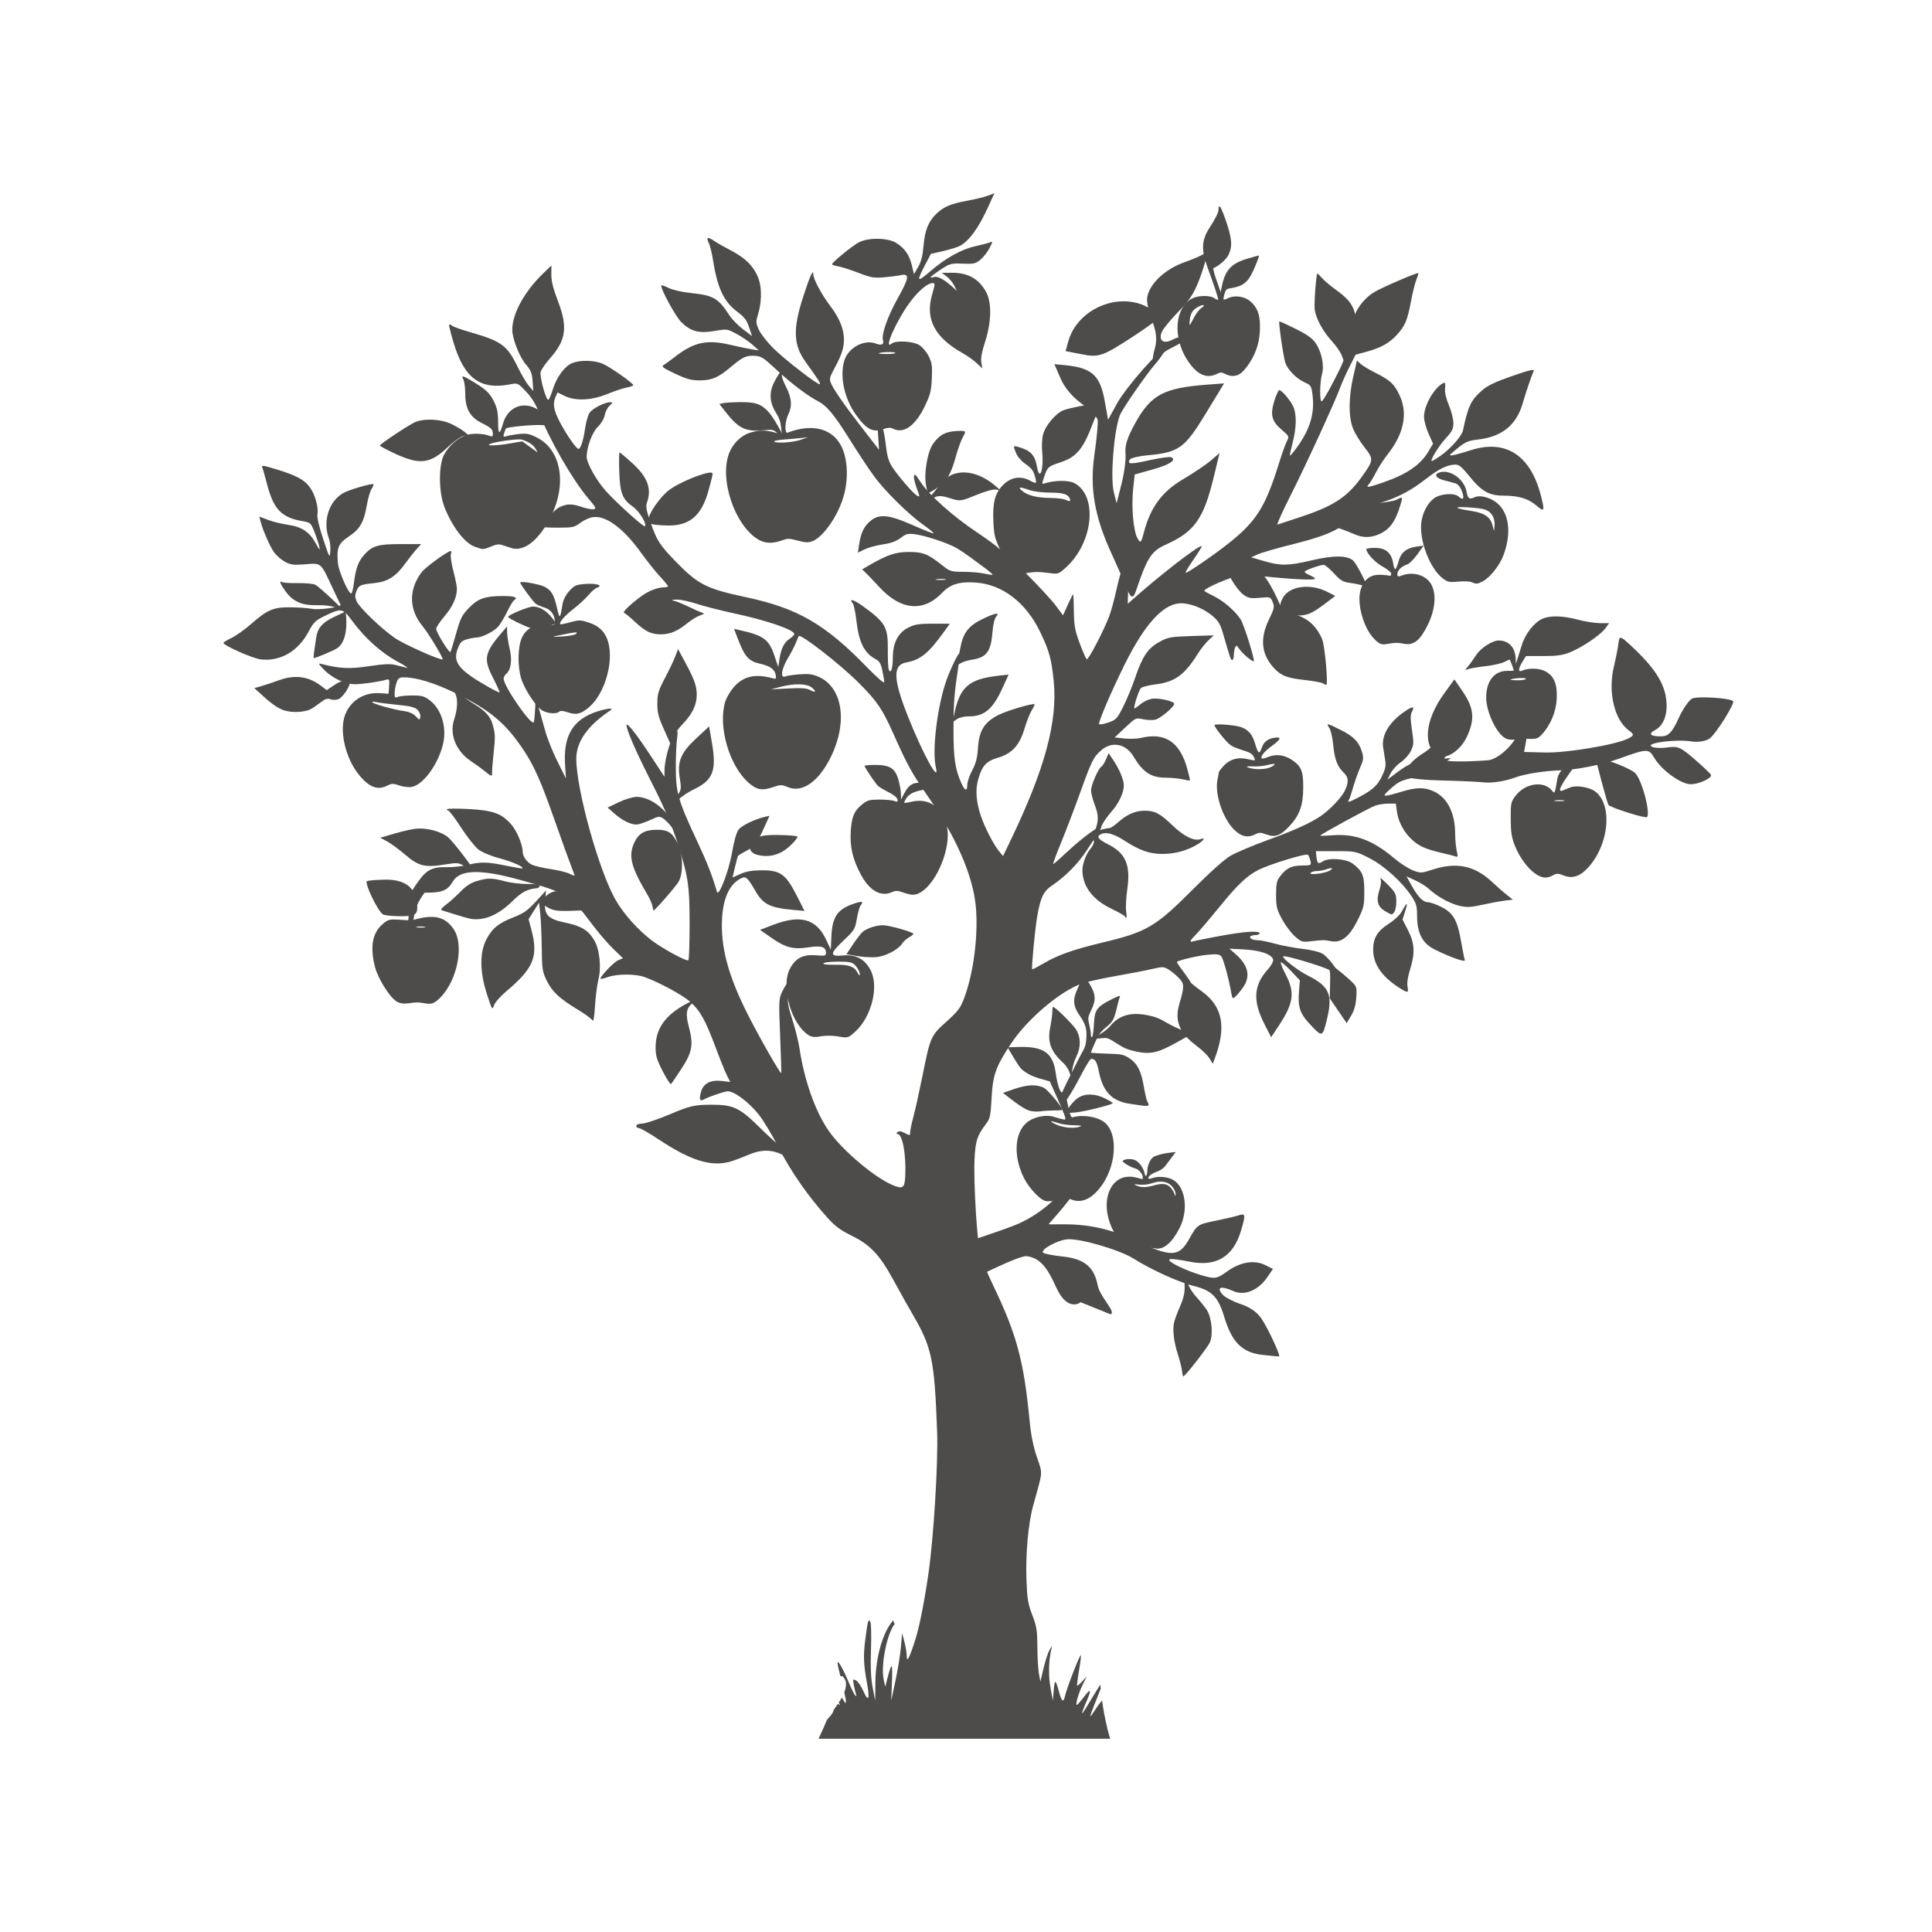 <?xml version="1.0" encoding="UTF-8"?> <svg xmlns="http://www.w3.org/2000/svg" xmlns:xlink="http://www.w3.org/1999/xlink" width="1080" zoomAndPan="magnify" viewBox="0 0 810 810" height="1080" preserveAspectRatio="xMidYMid meet" version="1.0"><defs><clipPath id="83aef2be20"><path d="M 93.461 99 L 648 99 L 648 729 L 93.461 729 Z M 93.461 99 " clip-rule="nonzero"></path></clipPath></defs><path fill="#4d4c4a" d="M 679.527 267.387 C 678.902 267.34 678.746 268.168 678.547 269.75 C 678.301 271.68 677.441 276.035 676.633 279.43 C 674.066 290.238 676.809 301.855 682.98 306.301 C 685.172 307.879 685.125 308.359 682.652 309.617 C 677.504 312.238 656.816 315.723 647.785 315.488 L 638.988 315.262 L 639.777 310.93 C 640.645 306.137 637.668 304.492 635.758 308.711 C 633.711 313.23 627.5 318.477 623.875 318.746 C 613.992 319.488 605.906 319.379 605.551 318.5 C 605.172 317.555 607.176 315.953 609.895 314.512 C 609.496 314.344 609.074 314.078 608.645 313.688 C 605.184 310.543 604.898 310.301 604.008 309.469 C 602.137 311.633 599.004 314.344 596.5 315.918 C 590.629 319.602 587.871 324.043 590.363 325.805 C 591.266 326.441 597.605 327.078 604.449 327.219 C 611.293 327.359 619.461 327.734 622.598 328.047 C 625.738 328.359 631.465 327.414 635.324 325.945 C 639.188 324.48 647.641 323.145 654.117 322.98 C 660.59 322.812 671.566 320.648 678.508 318.168 C 690.867 313.75 691.184 313.746 693.633 317.844 C 696.625 322.848 704.484 328.594 708.602 328.781 C 711.516 328.914 716.438 326.879 717.246 325.434 C 717.363 325.227 717.395 325.031 717.324 324.855 C 717.125 324.352 714.031 321.402 710.453 318.301 C 704.594 313.223 703.457 312.738 698.965 313.383 C 696.223 313.781 693.23 313.57 692.312 312.926 C 690.152 311.398 703.059 309.832 709.277 310.867 C 711.91 311.305 715.32 310.707 716.863 309.539 C 719.602 307.465 727.602 294.605 726.594 293.895 C 724.746 292.59 711.551 291.801 709.449 292.871 C 708.035 293.59 705.43 297.41 703.652 301.363 C 701.219 306.781 699.555 308.586 696.883 308.699 C 692.133 308.898 690.73 307.703 693.855 306.113 C 697.812 304.098 699.574 298.543 698.363 291.879 C 697.207 285.492 692.914 279.191 684.207 271.094 C 681.547 268.617 680.234 267.441 679.527 267.387 Z M 679.527 267.387 " fill-opacity="1" fill-rule="nonzero"></path><path fill="#4d4c4a" d="M 519.527 563.363 C 519.523 563.363 519.52 563.367 519.512 563.367 C 519.52 563.367 519.527 563.367 519.531 563.367 C 519.531 563.363 519.531 563.363 519.523 563.363 Z M 519.527 563.363 " fill-opacity="1" fill-rule="nonzero"></path><path fill="#4d4c4a" d="M 533.695 532 L 531.34 535.449 C 527.543 541.008 521.746 543.387 517.074 541.297 C 511.965 539.016 509.965 539.547 512.379 542.551 C 513.348 543.762 516.84 545.641 520.129 546.727 C 524.074 548.027 527.07 550.133 528.918 552.898 C 531.668 557.012 536.984 568.422 536.266 568.668 C 536.062 568.734 532.879 568.449 529.188 568.027 C 520.789 567.07 516.5 562.785 513.281 552.145 C 510.715 543.648 508.094 541.016 500.277 539.086 C 494.211 537.59 482.285 532.16 475.402 527.758 C 469.645 524.074 452.965 519.172 447.578 519.578 C 443.441 519.891 436.137 523.875 437.316 525.176 C 437.734 525.641 441.367 526.359 445.383 526.777 C 454.551 527.727 458.703 531.109 460.207 538.855 C 461.195 543.938 468.203 550.168 465.57 551.02 L 453.07 545.973 C 453.07 545.973 447.672 550.422 442.773 539.645 C 438.727 530.633 435.777 527.5 430.547 526.66 C 427.246 526.129 405.141 537.5 403.582 538.289 C 403.199 537.191 394.078 525.043 393.797 524.23 C 394.988 524.238 422.008 515.273 426.836 513.121 C 437.895 508.188 447.316 499.035 448.176 492.812 L 452.457 495.602 C 452.512 499.371 439.496 513.246 439.641 513.258 C 444.238 513.699 457.375 511.551 474.09 519.312 C 491.074 527.203 494.129 527.438 498.723 519.184 C 501.855 513.559 502.234 513.297 509.309 511.871 C 513.344 511.059 517.754 510.035 519.113 509.598 C 522.227 508.598 522.324 509.082 520.352 515.809 C 517.074 526.969 509.82 531.305 498.438 528.914 C 494.746 528.141 491.16 527.699 490.469 527.938 C 488.672 528.559 496.398 532.477 503.625 534.617 C 509.395 536.32 510.078 536.219 514.574 532.992 C 520.059 529.055 525.887 528.109 530.508 530.41 Z M 533.695 532 " fill-opacity="1" fill-rule="nonzero"></path><path fill="#4d4c4a" d="M 291.27 419.367 C 290.551 419.43 288.293 420.43 285.816 421.938 C 278.238 426.551 274.887 431.816 274.859 439.16 C 274.848 442.578 275.355 444.27 277.863 449.16 C 279.523 452.398 281.102 454.793 281.371 454.477 C 281.645 454.164 283.527 451.379 285.562 448.289 C 290.227 441.203 290.812 438.039 288.828 430.602 C 287.297 424.859 287.695 422.57 290.609 420.359 C 291.574 419.629 291.699 419.328 291.27 419.367 Z M 291.27 419.367 " fill-opacity="1" fill-rule="nonzero"></path><path fill="#4d4c4a" d="M 653.059 258.441 C 650.562 258.367 648.438 258.676 646.773 259.371 C 643.301 260.824 639.422 265.758 637.984 270.551 C 637.301 272.832 636.473 275.512 636.137 276.512 L 635.531 278.324 L 635.477 276.438 C 635.324 271.473 632.652 268.531 628.285 268.531 C 625.672 268.531 620.742 271.723 618.91 274.605 C 617.859 276.25 616.332 278.383 615.512 279.348 C 614.043 281.066 614.043 281.086 615.473 280.539 C 616.27 280.234 619.52 279.684 622.691 279.316 C 625.867 278.945 629.426 278.164 630.602 277.578 C 631.777 276.992 632.82 276.512 632.922 276.512 C 633.062 276.512 634.691 280.797 634.691 281.168 C 634.691 281.219 633.441 281.258 631.914 281.258 C 626.469 281.258 623.086 285.551 623.086 292.465 C 623.086 298.785 627.844 308.383 631.656 309.766 C 632.73 310.152 634.258 310.266 635.055 310.016 C 635.855 309.766 638.309 309.645 640.512 309.75 C 644.082 309.918 644.723 309.719 646.418 307.914 C 650.078 304.016 652.43 298.348 652.676 292.828 C 652.949 286.668 651.5 283.297 647.75 281.375 C 645.215 280.078 640.82 279.988 638.137 281.18 C 636.418 281.941 636.488 280.406 638.312 277.418 L 639.75 275.059 L 646.984 275.059 C 652.602 275.059 655.078 274.723 658.043 273.555 C 663.105 271.559 670.914 266.312 672.977 263.52 L 674.629 261.277 L 670.801 261.262 C 668.691 261.25 664.543 260.598 661.578 259.812 C 658.426 258.973 655.555 258.516 653.059 258.441 Z M 638.863 284.281 C 639.41 284.32 639.77 284.41 639.77 284.559 C 639.77 284.918 638.246 285.215 636.387 285.215 C 634.523 285.215 633.137 285.098 633.301 284.949 C 633.852 284.473 637.215 284.16 638.863 284.281 Z M 638.863 284.281 " fill-opacity="1" fill-rule="nonzero"></path><path fill="#4d4c4a" d="M 513.207 160.734 L 506.074 161.27 C 487.719 162.656 482.473 165.508 475.758 177.746 C 472.609 183.477 471.543 186.867 471.867 190.082 C 472.113 192.516 471.375 198.219 470.23 202.75 L 468.145 210.992 L 466.977 206.375 C 465.469 200.414 466.945 181.152 469.434 174.285 C 470.496 171.352 481.074 156.41 483.68 153.434 C 486.281 150.457 488.305 147.527 488.172 146.926 C 487.629 144.461 471.957 162.516 468.391 169.016 L 464.566 175.984 L 463.156 168.098 C 461.195 157.164 457.715 154.125 445.898 153.039 L 442.055 152.684 L 444.645 158.66 C 446.309 162.504 449.461 166.281 453.473 169.242 C 456.906 171.777 459.926 174.801 460.18 175.961 C 460.434 177.121 459.828 183.773 458.828 190.746 C 456.809 204.863 458.914 216.762 466.242 232.609 C 468.516 237.527 471.086 243.375 471.953 245.605 C 474.055 251.02 475.027 251.438 476.348 247.492 C 480.918 233.859 482.754 231.02 488.719 228.359 C 500.707 223.016 504.602 217.578 508.781 200.363 L 511.316 189.914 L 507.672 193.051 C 505.664 194.777 500.352 198.359 495.863 201.012 C 487.148 206.156 482.324 212.734 479.582 223.199 C 478.418 227.648 478.16 227.891 476.918 225.719 C 475.16 222.645 474.273 212.52 475.094 204.867 L 475.734 198.926 L 483.246 196.824 C 490.379 194.828 493.312 192.918 491.109 191.711 C 490.559 191.406 486.547 191.941 482.188 192.898 C 473.875 194.723 472.539 194.691 473.625 192.707 C 473.992 192.043 477.348 191.223 481.086 190.883 C 494.191 189.699 496.668 187.934 505.422 173.535 Z M 513.207 160.734 " fill-opacity="1" fill-rule="nonzero"></path><path fill="#4d4c4a" d="M 455.781 131.648 C 452.055 134.535 449.195 138.449 447.918 143.02 L 446.75 147.203 L 453.316 148.496 C 460.746 149.961 462.195 149.461 475.176 141 C 480.309 137.656 484.75 134.438 485.047 133.852 C 485.918 132.121 482.539 128.977 478.215 127.492 C 470.586 124.879 461.984 126.836 455.781 131.648 Z M 455.781 131.648 " fill-opacity="1" fill-rule="nonzero"></path><path fill="#4d4c4a" d="M 609.762 284.836 L 605.773 290.301 C 598.27 300.578 596.531 310.414 601.266 315.848 C 604.52 319.586 611.863 315.754 615.133 308.609 C 618.402 301.465 617.938 296.793 613.281 289.98 Z M 609.762 284.836 " fill-opacity="1" fill-rule="nonzero"></path><path fill="#4d4c4a" d="M 486.211 116.121 C 483.441 118.691 481.547 121.617 481 124.461 C 480.629 126.379 481.527 130.875 482.996 134.457 C 484.824 138.922 485.191 142.57 484.16 146.078 C 483.332 148.887 483.039 151.637 483.512 152.188 C 484.066 152.836 484.754 152.301 485.449 150.68 C 486.094 149.18 488.211 147.328 490.711 146.086 C 496.031 143.438 496.773 142.777 495.758 141.59 C 495.305 141.062 493.438 141.43 491.613 142.406 C 487.762 144.465 485.465 142.672 487.203 138.961 C 487.863 137.555 491.133 133.621 494.469 130.223 C 499.266 125.344 501.234 121.996 503.879 114.266 C 505.715 108.883 506.449 105.141 505.512 105.945 C 504.57 106.754 500.602 108.535 496.688 109.91 C 492.633 111.336 488.984 113.551 486.211 116.121 Z M 486.211 116.121 " fill-opacity="1" fill-rule="nonzero"></path><path fill="#4d4c4a" d="M 153.883 369.402 C 152.543 369.957 158.574 382.438 160.66 383.422 C 161.387 383.766 164.34 384.078 167.223 384.117 C 174.488 384.215 175.367 383.566 174.785 378.531 C 174.023 371.914 169.543 368.66 161.398 368.801 C 157.914 368.859 154.531 369.133 153.883 369.402 Z M 153.883 369.402 " fill-opacity="1" fill-rule="nonzero"></path><path fill="#4d4c4a" d="M 370.156 387.906 C 367.344 387.91 363.387 389.211 361.668 390.695 C 360.949 391.32 359.125 393.68 357.609 395.945 L 354.859 400.066 L 359.281 400.816 C 361.711 401.227 365.285 401.441 367.223 401.289 C 371.145 400.98 376.516 398.207 378.219 395.609 C 378.816 394.695 380.121 393.516 381.113 392.98 C 382.109 392.449 382.922 391.789 382.922 391.516 C 382.922 390.777 372.758 387.902 370.156 387.906 Z M 370.156 387.906 " fill-opacity="1" fill-rule="nonzero"></path><path fill="#4d4c4a" d="M 361.027 378.129 C 360.375 378.094 359.012 378.473 356.875 379.273 C 350.988 381.477 348.926 384.746 348.574 392.438 L 348.316 398.133 L 346.27 393.805 C 342.223 385.246 335.605 383.402 324.309 387.688 L 318.641 389.84 L 323.102 392.969 C 329.305 397.32 332.523 398.18 338.93 397.188 C 344.438 396.336 346.297 396.934 346.297 399.562 C 346.297 400.695 345.77 400.812 342.125 400.512 C 336.699 400.066 333.516 401.699 331.191 406.125 C 327.188 413.758 331.816 429.75 339.312 434.184 C 340.184 434.699 341.801 434.906 343.031 434.664 C 346.039 434.074 349.031 434.09 352.547 434.715 C 355.316 435.211 355.758 435.051 358.539 432.539 C 365.387 426.352 368.578 413.684 365.023 406.801 C 362.59 402.086 358.824 400.078 353.367 400.586 C 347.734 401.109 347.824 399.828 353.832 394.141 C 358.215 389.992 358.512 389.5 359.25 385.137 C 359.68 382.602 360.414 380.062 360.883 379.5 C 361.613 378.621 361.676 378.164 361.027 378.129 Z M 351.387 403.168 C 356.266 403.168 357.328 403.395 358.527 404.684 C 359.305 405.516 360.102 406.824 360.305 407.586 C 360.773 409.379 360.332 409.359 359.359 407.539 C 358.09 405.168 355.652 404.359 350.074 404.473 C 346.824 404.535 344.953 404.305 345.223 403.871 C 345.461 403.488 348.234 403.172 351.387 403.172 Z M 351.387 403.168 " fill-opacity="1" fill-rule="nonzero"></path><path fill="#4d4c4a" d="M 233.539 373.605 C 231.844 373.703 230.238 374.414 228.805 375.75 C 226.523 377.879 226.758 378.938 229.895 380.609 C 232.109 381.789 233.793 382.027 238.961 381.895 C 242.449 381.805 245.305 381.645 245.305 381.535 C 245.305 381.426 243.977 379.895 242.348 378.129 C 239.438 374.973 236.367 373.441 233.539 373.605 Z M 233.539 373.605 " fill-opacity="1" fill-rule="nonzero"></path><path fill="#4d4c4a" d="M 589.695 379.051 C 589.402 379.184 588.66 380.344 587.445 382.535 C 586.773 383.75 584.41 385.902 582.199 387.316 C 577.426 390.371 575.703 393.262 575.707 398.203 C 575.711 404.168 579.285 409.414 586.492 414.031 C 590.289 416.457 590.633 416.418 590.113 413.613 C 589.836 412.137 590.227 409.5 591.156 406.543 C 593.336 399.617 593.133 395.496 590.34 390.055 L 588.023 385.535 L 589.223 381.715 C 589.824 379.805 589.984 378.914 589.695 379.051 Z M 589.695 379.051 " fill-opacity="1" fill-rule="nonzero"></path><path fill="#4d4c4a" d="M 228.934 373.328 L 224.711 377.934 C 221.223 381.738 219.586 382.895 215.309 384.574 C 208.91 387.086 206.332 389.199 203.859 393.977 C 201.035 399.422 201.141 407.496 204.16 416.84 C 206.281 423.422 206.387 423.582 207.121 421.48 C 207.539 420.281 209.781 417.703 212.105 415.75 C 223.758 405.957 225.781 401.047 222.797 389.832 L 221.609 385.359 L 223.797 381.91 L 225.988 378.461 L 226.5 383 C 226.781 385.496 227.066 391.941 227.129 397.328 C 227.242 406.473 227.387 407.395 229.293 411.281 C 231.543 415.859 234.574 418.652 242.48 423.445 C 245.273 425.137 247.887 427.051 248.285 427.699 C 248.812 428.559 249.137 426.91 249.473 421.625 C 249.73 417.637 250.344 412.805 250.84 410.891 C 252.203 405.617 251.434 398.133 249.117 394.18 C 246.676 390.016 243.684 388.203 236.98 386.82 C 229.637 385.305 228.008 383.52 228.547 377.57 Z M 228.934 373.328 " fill-opacity="1" fill-rule="nonzero"></path><path fill="#4d4c4a" d="M 205.469 368.383 C 203.781 368.367 202.195 368.703 199.918 369.379 C 197.406 370.125 195.359 371.453 193.078 373.816 C 191.285 375.672 188.555 378.125 187.008 379.27 C 185.242 380.574 184.57 381.449 185.195 381.625 C 185.746 381.777 188.316 382.586 190.91 383.418 C 193.5 384.254 196.441 385.066 197.438 385.227 C 202.98 386.121 208.965 383.59 214.738 377.906 C 218.789 373.918 221.074 372.719 225.301 372.359 C 225.668 372.328 226.094 371.918 226.25 371.449 C 226.453 370.844 224.992 370.602 221.234 370.617 C 218.316 370.629 213.988 370.117 211.609 369.477 C 208.941 368.762 207.156 368.398 205.469 368.383 Z M 205.469 368.383 " fill-opacity="1" fill-rule="nonzero"></path><path fill="#4d4c4a" d="M 578.742 368.145 C 578.637 368.117 578.621 368.191 578.719 368.379 C 579.188 369.312 579.059 370.836 578.312 373.172 C 576.914 377.543 577.562 380.094 580.531 381.902 C 581.816 382.688 583.047 383.328 583.266 383.332 C 584.52 383.34 585.406 381.152 585.406 378.059 C 585.406 374.781 585.133 374.246 581.719 370.766 C 580.195 369.219 579.055 368.227 578.742 368.145 Z M 578.742 368.145 " fill-opacity="1" fill-rule="nonzero"></path><path fill="#4d4c4a" d="M 326.305 350.074 C 320.539 350.004 318.422 350.395 316.48 351.883 C 313.312 354.312 313.836 357.496 317.555 358.414 C 322.559 359.652 327.125 358.41 331.109 354.73 C 333.195 352.805 334.621 350.988 334.277 350.695 C 333.934 350.406 330.348 350.125 326.305 350.074 Z M 326.305 350.074 " fill-opacity="1" fill-rule="nonzero"></path><path fill="#4d4c4a" d="M 275.555 347.883 C 270.312 347.859 267.637 349.398 265.84 353.461 C 263.395 358.984 264.586 363.578 271.449 375.121 C 272.414 376.75 273.352 378.871 273.527 379.836 C 273.707 380.801 273.875 381.66 273.906 381.746 C 274.098 382.293 283.492 371.551 284.57 369.551 C 286.539 365.895 286.34 357.938 284.172 353.668 C 281.82 349.039 280.125 347.902 275.555 347.883 Z M 275.555 347.883 " fill-opacity="1" fill-rule="nonzero"></path><path fill="#4d4c4a" d="M 180.348 347.824 C 178.57 347.461 176.727 347.297 175.012 347.383 C 173.363 347.469 169.18 348.371 165.711 349.387 L 159.406 351.234 L 162.211 352.715 C 163.75 353.527 167.117 355.988 169.688 358.184 C 175.457 363.113 177.961 363.773 186.098 362.508 C 192.117 361.57 192.203 361.582 195.266 363.461 C 196.969 364.504 198.469 365.285 198.609 365.199 C 199.18 364.84 190.16 352.961 187.871 351.055 C 186.109 349.59 183.312 348.43 180.348 347.824 Z M 180.348 347.824 " fill-opacity="1" fill-rule="nonzero"></path><path fill="#4d4c4a" d="M 184.906 366.137 C 184.805 366.035 183.293 366.273 181.551 366.664 C 175.035 368.129 172.469 371.816 171.625 380.922 L 171.172 385.816 L 167 385.574 C 163.184 385.355 162.602 385.531 160.211 387.629 C 156.082 391.254 155.094 397.145 157.223 405.43 C 158.457 410.234 163.266 417.949 166.188 419.816 C 167.48 420.641 168.996 420.906 170.98 420.656 C 175.074 420.141 175.023 420.141 178.234 420.66 C 180.574 421.039 181.52 420.828 183.133 419.559 C 191.195 413.199 195.066 396.746 190.191 389.547 C 186.906 384.695 182.516 383.387 175.414 385.145 L 173.316 385.66 L 173.836 382.836 C 174.527 379.055 177.012 374.926 181.434 370.219 C 183.445 368.074 185.008 366.238 184.906 366.137 Z M 176.418 388.438 C 177.012 388.438 177.602 388.48 178.051 388.566 C 178.949 388.742 178.215 388.883 176.418 388.883 C 174.625 388.883 173.891 388.742 174.789 388.566 C 175.238 388.48 175.828 388.438 176.418 388.438 Z M 176.418 388.438 " fill-opacity="1" fill-rule="nonzero"></path><path fill="#4d4c4a" d="M 266.926 334.086 C 265.348 334.086 262.156 335.043 259.453 336.328 L 254.738 338.57 L 257.641 341.129 C 260.859 343.973 264.348 345.695 266.863 345.684 C 267.773 345.68 270.281 344.855 272.434 343.855 C 276.012 342.188 276.488 342.125 278.004 343.121 C 278.918 343.719 280.543 345.359 281.613 346.762 C 283.91 349.777 284.32 349.953 283.402 347.539 C 280.613 340.207 273.117 334.082 266.926 334.086 Z M 266.926 334.086 " fill-opacity="1" fill-rule="nonzero"></path><path fill="#4d4c4a" d="M 297.309 304.535 L 292.055 309.41 C 285.402 315.59 283.871 319.25 284.996 326.258 C 285.75 330.961 285.66 331.402 283.34 334.316 C 280.512 337.871 281.305 338.355 284.609 335.09 C 285.84 333.871 288.762 331.957 291.094 330.836 C 298.859 327.105 300.445 323.102 298.566 311.98 Z M 297.309 304.535 " fill-opacity="1" fill-rule="nonzero"></path><path fill="#4d4c4a" d="M 554.578 402.047 C 554.32 402.047 554.941 403.035 555.957 404.246 C 557.648 406.258 557.793 406.949 557.652 412.504 L 557.5 418.566 L 561.047 423.762 L 564.598 428.957 L 566.461 425.84 C 567.777 423.641 568.414 421.379 568.621 418.188 C 568.91 413.691 568.887 413.629 566.012 410.934 C 562.664 407.793 555.27 402.047 554.578 402.047 Z M 554.578 402.047 " fill-opacity="1" fill-rule="nonzero"></path><path fill="#4d4c4a" d="M 464.777 315.766 L 463.715 318.312 C 463.129 319.711 462.258 321.102 461.777 321.398 C 460.449 322.219 457.441 329.117 457.434 331.363 C 457.43 332.457 458.078 335.066 458.875 337.164 C 460.613 341.738 460.68 343.781 459.227 347.902 C 458.625 349.613 458.32 351.617 458.555 352.359 C 458.824 353.203 458.305 354.508 457.145 355.887 C 455.355 358.012 453.812 362.121 453.805 364.777 C 453.781 371.43 458.07 377.195 465.809 380.914 C 468.758 382.336 471.363 383.805 471.594 384.18 C 472.383 385.453 472.52 384.871 472.125 381.926 C 471.91 380.312 472.137 376.148 472.637 372.68 C 474.066 362.672 471.945 357.719 464.637 354.016 C 460.672 352.004 459.703 350.887 461.141 349.977 C 463.352 348.578 466.684 349.355 471.277 352.344 C 477.688 356.52 481.965 358.027 487.352 358.02 C 492.461 358.008 497.285 356.742 501.617 354.266 C 504.484 352.629 505.734 350.895 503.406 351.789 C 500.758 352.805 496.332 350.66 491.551 346.039 C 486.344 341.016 484.207 339.895 479.84 339.895 C 476.07 339.895 472.395 341.48 468.93 344.609 C 467.387 346.004 465.719 347.148 465.223 347.156 C 464.723 347.16 463.551 347.371 462.613 347.621 L 460.906 348.078 L 462.168 345.617 C 462.859 344.266 464.555 341.895 465.938 340.355 C 468.961 336.98 471.176 332.344 471.176 329.375 C 471.176 326.914 469.285 322.398 466.594 318.441 Z M 464.777 315.766 " fill-opacity="1" fill-rule="nonzero"></path><path fill="#4d4c4a" d="M 366.945 320.695 C 373.047 320.699 375.285 322.121 376.664 326.871 C 377.23 328.816 377.703 331.492 377.719 332.82 L 377.75 335.23 L 379.039 332.738 C 381.266 328.422 383.844 327.332 388.172 328.875 C 390.738 329.789 390.383 330.543 387.121 331.125 C 383.246 331.812 381.156 332.855 379.984 334.684 C 379.391 335.605 379.008 336.465 379.129 336.586 C 379.246 336.711 380.738 336.484 382.438 336.09 C 391.5 333.969 398.441 341.691 397.238 352.559 C 396.113 362.734 389.691 373.586 383.973 374.973 C 382.547 375.32 381.191 375.09 377.891 373.93 C 376.32 373.383 375.328 373.398 374.055 373.992 C 369.258 376.227 364.406 373.406 360.676 366.219 C 357.457 360.012 356.332 355.133 356.668 348.816 C 357.008 342.488 358.121 339.844 361.602 337.125 C 363.734 335.465 364.602 335.23 368.711 335.23 C 371.285 335.23 374.09 335.488 374.941 335.805 C 376.238 336.285 376.453 336.176 376.266 335.129 C 376.133 334.41 374.594 333.16 372.641 332.188 C 370.77 331.258 368.773 330.09 368.199 329.59 C 367.105 328.637 362.484 321.758 362.484 321.086 C 362.484 320.871 364.492 320.695 366.945 320.695 Z M 366.945 320.695 " fill-opacity="1" fill-rule="nonzero"></path><path fill="#4d4c4a" d="M 507.914 555.816 C 507.648 553.25 506.949 550.711 505.906 549.137 C 505.035 547.816 503.105 545.426 501.617 543.82 C 500.129 542.219 498.598 539.824 498.219 538.504 C 497.23 535.09 496.484 535.613 496.66 539.598 C 496.762 541.902 496.133 544.551 494.703 547.805 C 493.543 550.449 492.41 553.527 492.188 554.652 C 491.566 557.777 492.18 562.719 493.82 567.793 C 494.637 570.316 495.422 573.438 495.559 574.727 C 495.699 576.016 495.945 577.059 496.109 577.043 C 496.953 576.961 506.406 564.828 507.297 562.684 C 508.004 560.984 508.176 558.387 507.914 555.816 Z M 507.914 555.816 " fill-opacity="1" fill-rule="nonzero"></path><path fill="#4d4c4a" d="M 492.938 482.98 L 490.941 483.195 C 487.789 483.539 484.723 484.32 483.551 485.078 C 482.262 485.914 481.035 488.66 481.023 490.73 C 481.012 492.973 480.273 493.848 479.914 492.043 C 479.41 489.52 477.398 486.859 475.535 486.242 C 473.828 485.68 471.195 485.945 470.711 486.727 C 470.406 487.219 473.992 489.391 475.883 489.855 C 477.391 490.227 479.113 492.164 479.113 493.496 C 479.113 493.988 479.059 494.379 478.992 494.367 C 478.926 494.359 477.824 494.07 476.539 493.734 C 470.371 492.105 465.531 495.469 464.25 502.27 C 462.887 509.484 466.82 519.137 472.605 522.777 C 473.797 523.527 474.574 523.645 476.715 523.395 C 480.062 523.004 482.242 523.012 484.496 523.426 C 487.867 524.039 491.473 520.949 494.594 514.758 C 498.414 507.184 496.973 497.371 491.625 494.547 C 489.324 493.332 485.457 493.047 483.152 493.926 C 482.441 494.195 481.73 494.293 481.582 494.141 C 480.949 493.508 482.488 492.172 484.832 491.32 C 486.371 490.758 487.785 489.832 488.484 488.922 C 489.109 488.102 490.367 486.434 491.281 485.207 Z M 486.055 495.418 C 488.938 495.223 491.102 496.383 492.379 498.859 C 492.766 499.602 492.984 500.574 492.867 501.016 C 492.699 501.645 492.641 501.664 492.598 501.098 C 492.566 500.695 492 499.574 491.34 498.598 C 489.793 496.324 487.762 495.879 483.859 496.965 C 480.488 497.902 478.41 497.93 476.473 497.059 C 475.105 496.441 475.164 496.422 477.727 496.66 C 479.582 496.832 481.203 496.648 482.938 496.074 C 484.051 495.703 485.094 495.484 486.055 495.418 Z M 486.055 495.418 " fill-opacity="1" fill-rule="nonzero"></path><path fill="#4d4c4a" d="M 190.5 288.641 C 189.984 288.41 190.129 289.211 190.965 291.016 C 192.023 293.305 191.805 297.367 190.383 301.723 C 188.359 307.938 191.188 314.926 197.41 319.082 C 199.402 320.414 201.977 322.281 203.133 323.23 C 206.004 325.59 206.383 325.699 206.297 324.125 C 206.254 323.375 206.52 319.898 206.883 316.398 C 207.68 308.762 207.664 307.953 206.66 304.164 C 205.648 300.336 203.672 298.137 198.305 294.875 C 195.906 293.414 193.129 291.297 192.137 290.168 C 191.359 289.285 190.812 288.777 190.504 288.641 Z M 190.5 288.641 " fill-opacity="1" fill-rule="nonzero"></path><path fill="#4d4c4a" d="M 510.559 303.719 C 509.707 303.746 509.168 303.844 509.168 304.027 C 509.168 304.965 514.133 311.141 515.898 312.395 C 516.777 313.023 519.133 314 521.133 314.57 C 523.695 315.301 524.988 316.039 525.527 317.078 C 525.945 317.887 526.195 318.637 526.082 318.746 C 525.965 318.859 524.594 318.641 523.027 318.262 C 519.082 317.309 515.582 318.289 513.043 321.062 C 511.961 322.246 511.062 323.41 511.051 323.648 C 511.031 323.891 510.762 325.324 510.445 326.836 C 509.129 333.148 512.957 344.016 518.059 348.438 C 520.91 350.91 523.262 351.285 526.332 349.762 C 527.965 348.953 528.461 348.961 531 349.867 C 534.691 351.18 536.805 350.395 540.66 346.281 C 544.883 341.77 546.355 337.633 546.383 330.199 C 546.41 323.211 545.578 321.215 541.531 318.523 C 538.465 316.48 534.957 316.047 531.805 317.312 C 530.449 317.855 529.195 318.16 529.02 317.992 C 528.297 317.297 530.043 315.074 532.988 312.926 C 537.109 309.926 537.523 308.805 534.316 309.305 C 531.375 309.762 529.809 311.059 528.855 313.828 C 527.969 316.402 527.438 315.957 526.125 311.531 C 525.055 307.922 523.352 305.945 520.383 304.867 C 518.465 304.168 513.117 303.629 510.559 303.719 Z M 534.008 320.289 C 534.781 320.32 534.438 320.789 532.812 321.598 C 530.773 322.609 526.496 322.773 523.809 321.949 C 521.91 321.363 522.562 321.191 526.125 321.324 C 527.574 321.379 529.965 321.109 531.441 320.727 C 532.676 320.41 533.543 320.27 534.008 320.289 Z M 534.008 320.289 " fill-opacity="1" fill-rule="nonzero"></path><path fill="#4d4c4a" d="M 124.016 283.809 C 121.754 283.82 119.391 284.285 116.926 285.203 C 114.734 286.02 111.516 287.094 109.781 287.59 L 106.625 288.492 L 111.195 292.633 C 114.043 295.207 117.016 297.164 119.066 297.816 C 122.504 298.902 127.711 298.656 130.344 297.277 C 131.145 296.859 132.938 295.629 134.336 294.539 C 136.301 293.008 137.242 292.699 138.512 293.172 C 139.426 293.516 140.902 293.5 141.852 293.141 C 143.598 292.477 146.664 288.035 146.664 286.168 C 146.664 284.449 143.496 284.961 140.113 287.234 L 136.969 289.344 L 134.566 287.512 C 131.297 285.02 127.793 283.785 124.016 283.809 Z M 124.016 283.809 " fill-opacity="1" fill-rule="nonzero"></path><path fill="#4d4c4a" d="M 422.867 282.812 L 418.688 283.285 C 405.945 284.719 402.273 288.039 399.895 300.266 L 399.414 302.746 L 401.141 301.535 C 402.176 300.812 404.273 300.324 406.371 300.324 C 412.691 300.324 416.277 297.273 420.281 288.484 Z M 422.867 282.812 " fill-opacity="1" fill-rule="nonzero"></path><path fill="#4d4c4a" d="M 275.59 294.898 C 275.617 290.891 276.031 289.5 278.73 284.379 C 280.441 281.137 282.391 277.059 283.062 275.316 L 284.281 272.152 L 287.172 277.492 C 290.363 283.402 291.559 286.277 291.949 289 C 292.691 294.199 290.91 298.707 286.191 303.578 C 284.41 305.414 282.555 308.082 282.062 309.508 L 281.172 312.102 L 278.367 305.809 C 276.035 300.582 275.562 298.734 275.59 294.898 Z M 275.59 294.898 " fill-opacity="1" fill-rule="nonzero"></path><path fill="#4d4c4a" d="M 417.594 257.312 C 416.766 257.41 415.129 258.027 412.699 259.156 C 405.961 262.289 403.762 265.129 402.477 272.359 C 402.07 274.641 401.562 277.109 401.348 277.84 C 400.988 279.066 401.094 279.086 402.656 278.109 C 403.594 277.523 405.77 276.836 407.492 276.578 C 413.629 275.668 415.461 273.195 416.113 264.93 C 416.352 261.922 416.969 259.309 417.621 258.559 C 418.434 257.625 418.418 257.211 417.594 257.312 Z M 417.594 257.312 " fill-opacity="1" fill-rule="nonzero"></path><path fill="#4d4c4a" d="M 144.668 256.488 C 144.371 256.641 142.289 257.625 140.047 258.676 C 135.223 260.93 133.156 263.297 132.582 267.23 C 132.348 268.816 131.965 271.418 131.73 273.012 C 131.496 274.609 131.414 275.914 131.551 275.914 C 132.355 275.914 139.793 272.797 141.211 271.867 C 143.859 270.133 145.215 266.473 145.215 261.055 C 145.215 258.391 144.969 256.336 144.668 256.488 Z M 144.668 256.488 " fill-opacity="1" fill-rule="nonzero"></path><path fill="#4d4c4a" d="M 548.297 246.012 C 543.824 245.863 539.82 247.406 537.977 250.426 C 536.238 253.277 536.184 256.383 537.855 257.355 C 538.551 257.762 541.082 258.094 543.477 258.086 C 548.23 258.078 549.934 257.352 556.023 252.719 L 559.816 249.836 L 556.488 248.145 C 553.836 246.797 550.984 246.102 548.297 246.012 Z M 548.297 246.012 " fill-opacity="1" fill-rule="nonzero"></path><path fill="#4d4c4a" d="M 517.395 237.094 C 513.723 237.016 510.328 237.223 510.328 237.777 C 510.328 238.148 511.184 238.559 512.227 238.684 C 513.703 238.863 514.652 239.879 516.504 243.266 C 517.809 245.66 519.977 248.387 521.312 249.32 C 523.434 250.809 524.32 250.973 528.203 250.625 C 532.633 250.227 532.672 250.242 533.574 252.426 C 534.402 254.422 534.262 255.094 532.016 259.734 C 528.117 267.801 528.809 274.371 534.164 280.141 C 537.098 283.297 539.574 284.266 546.809 285.07 C 550.469 285.48 553.957 286.105 554.559 286.461 C 555.164 286.812 555.824 287.113 556.023 287.125 C 556.934 287.184 555.449 270.633 554.305 267.965 C 551.637 261.754 547.344 258.34 540.684 257.129 C 538.52 256.734 537.82 256.152 536.848 253.945 C 532.656 244.438 529.598 239.918 526.141 238.121 C 525.023 237.539 521.07 237.176 517.395 237.094 Z M 517.395 237.094 " fill-opacity="1" fill-rule="nonzero"></path><path fill="#4d4c4a" d="M 596.867 228.766 L 593.992 229.152 C 589.797 229.715 587.438 231.555 586.445 235.039 C 585.227 239.344 584.656 239.633 584.109 236.223 C 583.395 231.762 580.973 229.699 576.441 229.699 C 574.43 229.699 572.801 229.945 572.824 230.246 C 572.961 232.031 576.562 235.867 579.672 237.543 C 581.668 238.617 583.301 239.988 583.301 240.582 C 583.301 241.219 582.848 241.527 582.211 241.324 C 581.613 241.137 579.754 240.98 578.082 240.98 C 574.469 240.98 571.816 243.078 570.539 246.957 C 568.609 252.797 571.691 263.734 576.539 268.266 C 578.523 270.117 579.262 270.379 581.449 270.004 C 585.004 269.395 585.832 269.383 588.738 269.922 C 592.703 270.652 595.367 268.523 598.551 262.086 C 601.715 255.68 602.312 249.23 600.121 245.125 C 597.996 241.148 592.52 239.457 587.699 241.289 C 586.125 241.887 585.84 241.793 585.84 240.676 C 585.84 239.141 587.688 237.336 589.969 236.641 C 590.84 236.375 592.75 234.496 594.211 232.461 Z M 596.867 228.766 " fill-opacity="1" fill-rule="nonzero"></path><path fill="#4d4c4a" d="M 117.887 243.844 C 117.047 243.59 117.727 245.172 119.676 247.863 C 122.852 252.242 126.535 253.875 132.949 253.734 C 136.301 253.664 139.098 254.023 140.723 254.738 C 142.117 255.352 143.469 255.879 143.727 255.91 C 144.566 256.016 133.871 246.027 132.246 245.184 C 131.371 244.734 128.074 244.414 124.918 244.473 C 121.758 244.531 118.801 244.352 118.344 244.066 C 118.16 243.953 118.008 243.883 117.887 243.844 Z M 117.887 243.844 " fill-opacity="1" fill-rule="nonzero"></path><path fill="#4d4c4a" d="M 223.496 254.312 C 221.426 254.312 213.035 257.789 213.035 258.648 C 213.035 258.93 215.238 260.188 217.93 261.445 C 223.566 264.074 224.594 264.172 229.586 262.559 L 233.25 261.375 L 231.301 258.883 C 229.016 255.957 226.207 254.312 223.496 254.312 Z M 223.496 254.312 " fill-opacity="1" fill-rule="nonzero"></path><path fill="#4d4c4a" d="M 457.066 458.895 C 455.117 458.875 453.328 459.363 451.863 460.359 C 449.969 461.656 447.121 465.289 447.121 466.418 C 447.121 466.598 448.734 466.605 450.711 466.43 C 454.547 466.086 466.547 463.105 466.539 462.492 C 466.539 462.293 465.039 461.387 463.207 460.48 C 461.117 459.445 459.012 458.918 457.066 458.895 Z M 457.066 458.895 " fill-opacity="1" fill-rule="nonzero"></path><path fill="#4d4c4a" d="M 432.43 455.043 C 430.332 455.117 427.914 455.633 425.148 456.594 L 420.516 458.199 L 422.195 459.535 C 426.871 463.246 429.977 465.246 431.848 465.738 C 432.98 466.035 434.973 466.121 436.273 465.922 C 437.57 465.727 440.164 465.566 442.031 465.566 C 443.898 465.566 445.41 465.441 445.391 465.285 C 445.25 464.059 439.398 457.023 437.785 456.145 C 436.301 455.336 434.523 454.969 432.43 455.043 Z M 432.43 455.043 " fill-opacity="1" fill-rule="nonzero"></path><path fill="#4d4c4a" d="M 483.035 426.062 C 482.332 425.879 481.562 425.715 480.672 425.547 C 473.906 424.27 468.949 425.801 465.375 430.266 C 464.633 431.191 462.664 432.746 460.996 433.719 C 457.863 435.547 458.047 435.746 462.391 435.23 C 464.141 435.023 464.816 435.281 468.176 437.461 C 471.223 439.434 472.848 440.113 476.301 440.859 C 482.289 442.152 485.508 441.422 493.496 436.957 L 499.922 433.367 L 496.359 432.164 C 494.398 431.5 491.066 429.93 488.953 428.672 C 486.648 427.297 485.145 426.605 483.035 426.062 Z M 483.035 426.062 " fill-opacity="1" fill-rule="nonzero"></path><path fill="#4d4c4a" d="M 441.504 422.133 C 441.332 422.133 441.191 423.074 441.191 424.223 C 441.191 425.371 440.805 428.195 440.34 430.504 C 439.043 436.895 440.484 440.848 445.898 445.754 C 446.887 446.648 448.012 448.402 448.398 449.648 L 449.105 451.918 L 449.477 448.855 C 449.684 447.172 450.477 444.543 451.246 443.012 C 453.223 439.07 453.176 434.879 451.121 431.59 C 449.758 429.406 442.363 422.133 441.504 422.133 Z M 441.504 422.133 " fill-opacity="1" fill-rule="nonzero"></path><path fill="#4d4c4a" d="M 454.117 409.141 C 453.832 409.176 453.633 409.594 453.438 410.328 C 453.211 411.184 452.379 413.262 451.59 414.945 C 449.637 419.109 449.965 422.09 452.797 425.973 C 454.078 427.734 455.09 429.902 455.332 431.43 C 455.777 434.242 455.34 438.332 454.426 439.848 C 453.316 441.688 445.91 456.414 445.531 457.535 C 444.914 459.348 443.316 455.145 442.613 449.875 C 441.516 441.598 437.75 438.809 427.855 438.934 C 424.926 438.973 422.527 439.078 422.527 439.168 C 422.527 439.441 426.539 446.051 427.453 447.277 C 428.961 449.309 432.16 451.137 436.188 452.27 L 440.133 453.379 L 443.133 460.074 C 444.781 463.758 446.297 467.398 446.504 468.164 C 446.848 469.465 446.762 469.531 445.18 469.172 C 444.246 468.957 442.867 468.57 442.117 468.309 C 438.637 467.098 433.191 468.238 430.301 470.785 C 425.25 475.227 424.844 485.117 429.348 493.98 C 431.547 498.309 436.273 503.242 438.535 503.57 C 440.203 503.816 442.883 503.316 445.027 502.367 C 446.297 501.805 446.887 501.84 448.391 502.574 C 452.734 504.691 456.965 503.219 461.035 498.164 C 468.07 489.43 469.078 475.305 463.008 470.504 C 460.051 468.164 453.898 467.199 449.73 468.422 C 449.113 468.605 448.676 467.676 448.066 464.879 L 447.242 461.094 L 449.074 458.199 C 450.082 456.609 452.23 452.738 453.848 449.602 C 455.469 446.461 457.117 443.898 457.516 443.902 C 459.18 443.922 459.875 445.09 460.707 449.25 C 462.387 457.656 466.066 461.551 473.457 462.734 C 481.934 464.09 482.293 464.043 481 461.766 C 480.695 461.223 480.02 458.305 479.504 455.273 C 478.398 448.809 476.727 445.691 473.16 443.465 C 470.938 442.078 470.148 441.93 464.043 441.746 C 460.367 441.637 457.355 441.434 457.355 441.289 C 457.355 441.148 458.164 439.203 459.152 436.965 C 460.535 433.836 461.598 432.375 463.762 430.656 C 466.598 428.402 467.195 427.254 468.449 421.625 C 468.754 420.246 469.219 418.641 469.48 418.055 C 469.863 417.195 469.133 417.41 465.66 419.168 C 459.805 422.141 458.883 423.484 458.629 429.422 C 458.52 432.023 458.188 434.391 457.895 434.68 C 457.566 435.004 457.355 434.641 457.355 433.75 C 457.355 432.945 457.047 431.031 456.672 429.492 C 456.035 426.895 456.105 426.445 457.621 423.258 C 459.59 419.121 459.391 416.77 456.703 412.336 C 455.32 410.059 454.594 409.078 454.117 409.141 Z M 440.672 470.152 C 440.844 470.039 441.902 470.27 443.777 470.895 C 445.16 471.355 448.051 471.75 450.199 471.77 C 452.934 471.797 453.754 471.953 452.93 472.289 C 450.574 473.242 445.941 472.875 442.895 471.488 C 441.219 470.727 440.504 470.27 440.672 470.152 Z M 440.672 470.152 " fill-opacity="1" fill-rule="nonzero"></path><path fill="#4d4c4a" d="M 219.312 244.023 C 218.574 243.992 218.105 244.051 218.105 244.23 C 218.105 244.938 223.43 252.211 224.613 253.125 C 225.219 253.59 226.883 254.32 228.316 254.75 C 230.988 255.551 232.613 257.816 232.613 260.746 C 232.613 262.105 232.316 262.211 229.668 261.785 C 225.102 261.055 220.625 263.332 218.824 267.297 C 217.074 271.152 216.914 279.094 218.473 284.352 C 219.879 289.078 224.902 296.613 227.57 297.992 C 229.926 299.211 233.434 299.398 234.469 298.363 C 234.918 297.914 236.16 298.004 237.934 298.613 C 241.602 299.875 243.555 299.406 247.027 296.434 C 252.543 291.711 256.367 281.113 255.602 272.672 C 255.043 266.52 252.363 262.867 247.094 261.102 C 243.43 259.875 242.824 259.855 239.148 260.871 C 236.961 261.477 235.059 261.859 234.922 261.723 C 234.238 261.039 236.676 258.191 240.414 255.305 C 242.703 253.535 245.559 250.902 246.754 249.457 C 247.953 248.008 249.535 246.633 250.273 246.398 C 253.078 245.504 250.09 244.484 245.617 244.809 C 241.555 245.102 240.867 245.395 238.715 247.742 C 237.266 249.324 236.148 251.441 235.879 253.129 C 234.824 259.652 234.652 259.777 233.52 254.844 C 232.215 249.168 231.07 247.301 228.035 245.887 C 226.199 245.035 221.531 244.121 219.312 244.023 Z M 240.863 265.172 C 241.941 265.07 242.004 265.27 241.562 265.719 C 241.102 266.191 238.488 266.695 235.762 266.84 C 231.172 267.086 231.043 267.055 234.062 266.43 C 237.691 265.676 239.785 265.273 240.863 265.172 Z M 240.863 265.172 " fill-opacity="1" fill-rule="nonzero"></path><path fill="#4d4c4a" d="M 587.48 208.668 C 587.137 208.68 586.5 209 585.48 209.516 C 584.402 210.059 580.684 210.691 577.219 210.926 C 570.242 211.395 566.703 212.805 563.336 216.449 C 562.211 217.668 560.25 218.941 558.984 219.273 L 556.684 219.879 L 560.672 221.211 C 562.867 221.941 565.969 223.137 567.562 223.859 C 571.133 225.48 574.398 225.555 577.895 224.094 C 582.523 222.16 584.98 218.863 587.141 211.695 C 587.805 209.48 588.055 208.645 587.48 208.668 Z M 587.48 208.668 " fill-opacity="1" fill-rule="nonzero"></path><path fill="#4d4c4a" d="M 605.551 197.785 C 604.977 197.77 604.41 197.824 603.863 197.961 C 601.055 198.664 601.734 200.402 605.172 201.297 C 606.867 201.738 609.059 202.328 610.039 202.605 C 611.219 202.938 612.18 204.035 612.863 205.836 C 614.086 209.051 613.551 210.008 611.543 208.191 C 609.703 206.527 603.867 206.957 601.16 208.961 C 598.613 210.844 596.512 214.754 595.938 218.688 C 594.84 226.156 599.359 238.234 604.816 242.438 C 606.91 244.047 607.664 244.211 611.344 243.848 C 613.633 243.621 616.16 243.719 616.957 244.066 C 618.996 244.953 619.312 244.93 621.637 243.73 C 624.707 242.141 628.723 237.078 630.336 232.77 C 633.527 224.242 632.887 216.332 628.645 211.836 C 625.863 208.883 620.875 207.277 618.23 208.48 C 615.977 209.508 615.41 209.098 614.836 206.023 C 614.016 201.648 609.578 197.918 605.551 197.785 Z M 611.984 212.625 C 612.742 212.59 613.941 212.617 615.602 212.723 C 622.453 213.152 624.129 213.707 625.672 216.066 C 626.348 217.098 626.746 218.883 626.602 220.27 L 626.355 222.676 L 625.789 220.41 C 624.875 216.754 622.477 215.09 616.875 214.227 C 611.457 213.391 609.719 212.73 611.984 212.625 Z M 611.984 212.625 " fill-opacity="1" fill-rule="nonzero"></path><path fill="#4d4c4a" d="M 419.031 205.312 C 418.977 205.102 418.379 204.594 417.18 203.582 C 408.844 196.539 399.34 196.211 394.379 202.789 C 393.441 204.031 391.891 205.973 390.934 207.094 C 388.715 209.703 388.91 210.16 391.602 208.645 C 393.258 207.715 394.766 207.762 398.188 208.844 C 402.566 210.227 402.719 210.207 409.129 207.59 C 413.293 205.891 416.34 205.059 417.609 205.273 C 418.594 205.441 419.086 205.527 419.031 205.312 Z M 419.031 205.312 " fill-opacity="1" fill-rule="nonzero"></path><path fill="#4d4c4a" d="M 661.441 318.164 C 661.004 318.234 660.184 318.605 659.336 319.129 C 655.391 321.582 653.312 324 652.895 326.617 C 651.949 332.535 651.789 332.934 650.871 331.684 C 647.559 327.191 639.57 328.188 635.434 333.609 C 633.457 336.199 633.344 336.738 633.371 343.297 C 633.395 348.793 633.746 351.121 635.062 354.438 C 637.055 359.453 640.48 364.129 643.816 366.375 C 646.586 368.242 648.512 368.398 651.09 366.973 C 652.621 366.125 653.281 366.137 655.594 367.062 C 659.211 368.512 662.5 367.422 665.902 363.656 C 674.602 354.023 676.164 337.609 668.922 331.91 C 666.551 330.047 660.949 329.086 658.402 330.105 C 657.387 330.512 655.98 331.086 655.285 331.375 C 652.977 332.34 653.883 329.973 658.047 324.168 C 660.266 321.074 661.926 318.387 661.738 318.199 C 661.691 318.148 661.586 318.141 661.441 318.164 Z M 653.922 335.457 C 654.578 335.461 655.211 335.504 655.656 335.59 C 656.547 335.762 655.645 335.898 653.652 335.895 C 651.656 335.891 650.926 335.746 652.027 335.582 C 652.578 335.496 653.262 335.457 653.922 335.457 Z M 653.922 335.457 " fill-opacity="1" fill-rule="nonzero"></path><path fill="#4d4c4a" d="M 690.77 339.18 C 690.223 334.344 687.629 326.172 685.547 324.109 C 683.426 322.008 671.332 317.422 669.066 317.863 C 668.773 317.918 673.711 336.297 674.32 337.422 C 674.926 338.539 690.012 343.309 690.543 342.551 C 690.91 342.031 690.953 340.789 690.77 339.18 Z M 690.77 339.18 " fill-opacity="1" fill-rule="nonzero"></path><path fill="#4d4c4a" d="M 179.449 175.953 C 177.43 176.016 175.539 176.344 174.102 176.945 C 171.637 177.98 159.547 185.984 159.281 186.758 C 159.195 187.004 162.133 188.594 165.809 190.285 C 176.129 195.035 180.43 194.453 187.938 187.293 C 190.219 185.117 193.023 183.098 194.176 182.812 L 196.262 182.289 L 194.531 180.891 C 193.578 180.125 191.168 178.707 189.176 177.738 C 186.555 176.469 182.82 175.848 179.449 175.953 Z M 179.449 175.953 " fill-opacity="1" fill-rule="nonzero"></path><path fill="#4d4c4a" d="M 298.133 198.145 C 295.281 197.898 283.598 202.699 279.875 205.973 C 274.934 210.324 270.516 217.848 272.051 219.297 C 272.652 219.863 276.418 220.328 280.414 220.328 C 289.117 220.328 294.008 216.168 296.852 206.332 C 297.898 202.707 298.762 199.219 298.766 198.578 C 298.77 198.32 298.543 198.18 298.133 198.145 Z M 298.133 198.145 " fill-opacity="1" fill-rule="nonzero"></path><path fill="#4d4c4a" d="M 194.141 157.844 C 193.715 157.824 193.816 158.266 194.297 159.164 C 194.711 159.934 195.055 162.629 195.059 165.148 C 195.074 171.363 197.074 174.898 201.949 177.344 C 205.977 179.363 206.625 180 206.641 181.953 C 206.648 182.953 206.324 183.168 205.383 182.781 C 202.812 181.727 198.047 181.551 195.434 182.414 C 191.93 183.57 188.105 186.977 186.137 190.695 C 183.82 195.062 183.914 206.375 186.312 212.523 C 189.547 220.812 194.805 227.699 199.035 229.199 C 202.719 230.504 202.453 230.508 205.996 229.09 C 208.816 227.965 209.219 227.969 212.602 229.188 C 215.629 230.277 216.664 230.348 219.051 229.633 C 225.254 227.773 232.602 216.629 234.352 206.426 C 236.098 196.25 232.664 187.426 225.5 183.66 C 222.18 181.914 220.922 181.629 217.895 181.934 C 215.898 182.137 213.496 182.539 212.555 182.828 C 211 183.309 210.891 183.195 211.375 181.621 C 211.668 180.664 212 179.777 212.109 179.652 C 212.68 178.996 223.523 177.973 227.141 178.227 C 229.438 178.391 231.312 178.371 231.312 178.184 C 231.312 177.996 230.461 176.723 229.414 175.355 C 223.289 167.32 213.461 168.535 210.875 177.645 C 209.492 182.523 208.828 182.281 208.828 176.906 C 208.828 172.926 208.43 171.031 206.992 168.141 C 205.223 164.594 203.594 163.129 197.137 159.312 C 195.516 158.355 194.566 157.867 194.141 157.848 Z M 217.887 184.215 C 218.285 184.223 218.586 184.25 218.766 184.309 C 221.617 185.227 223.375 186.363 224.434 187.98 C 225.043 188.914 225.453 189.648 225.344 189.617 C 225.238 189.582 223.754 188.539 222.055 187.293 L 218.961 185.031 L 213.879 185.902 C 207.902 186.926 203.254 187.027 205.562 186.082 C 207.621 185.238 215.098 184.164 217.887 184.215 Z M 217.887 184.215 " fill-opacity="1" fill-rule="nonzero"></path><path fill="#4d4c4a" d="M 310.348 168.594 C 307.195 168.625 303.941 168.816 303.113 169.023 L 301.609 169.402 L 304.52 173.102 C 309.629 179.602 312.695 181.051 319.961 180.391 C 324.035 180.023 324.164 180.051 326.055 181.746 C 327.117 182.699 328.066 183.25 328.168 182.973 C 328.43 182.238 324.383 175.184 322.406 172.934 C 319.332 169.43 316.84 168.535 310.348 168.594 Z M 310.348 168.594 " fill-opacity="1" fill-rule="nonzero"></path><path fill="#4d4c4a" d="M 328.195 154.66 L 327.066 156.078 C 326.441 156.859 325.266 158.84 324.449 160.477 C 322.387 164.617 322.68 168.902 325.297 172.98 C 326.582 174.984 327.242 176.812 327.469 178.984 L 327.789 182.105 L 324.734 181.293 C 320.801 180.246 318.336 180.258 314.676 181.348 C 310.668 182.535 307.188 185.957 305.594 190.273 C 301.672 200.906 307.805 219.535 317.301 225.824 C 320.355 227.852 323.59 228.086 327.777 226.586 C 330.32 225.672 330.676 225.676 334.395 226.641 C 337.656 227.484 338.676 227.543 340.375 226.984 C 344.691 225.559 350.734 217.246 353.371 209.109 C 355.695 201.938 355.586 193.473 353.094 187.844 C 349.516 179.75 340.848 177.309 330.211 181.391 C 328.875 181.902 329.055 176.734 330.473 173.797 C 332.211 170.199 331.957 166.957 329.57 162.215 C 328.031 159.156 327.613 157.738 327.863 156.414 Z M 338.699 183.324 L 335.578 184.414 C 332.367 185.535 325.117 185.977 324.566 185.086 C 324.402 184.816 326.363 184.441 328.93 184.254 C 331.496 184.062 334.742 183.777 336.145 183.617 Z M 338.699 183.324 " fill-opacity="1" fill-rule="nonzero"></path><path fill="#4d4c4a" d="M 403.551 180.668 C 403.07 180.633 402.41 180.652 401.539 180.684 C 396.562 180.879 394.125 182.113 391.328 185.855 C 388.828 189.199 387.234 198.637 388.297 203.773 C 389.031 207.309 388.723 207.246 392.734 204.68 C 396.746 202.117 398.738 198.809 400.738 191.406 C 401.594 188.23 402.961 184.488 403.777 183.086 C 404.812 181.301 404.988 180.766 403.551 180.668 Z M 403.551 180.668 " fill-opacity="1" fill-rule="nonzero"></path><path fill="#4d4c4a" d="M 461.098 169.02 C 458.234 169.148 448.008 171.086 445.777 172.02 C 442.566 173.363 438.324 178.391 437.348 182.016 C 436.852 183.844 436.688 186.969 436.953 189.547 C 437.688 196.781 435.895 201.996 434.789 195.84 C 433.852 190.625 432.176 188.863 426.688 187.316 C 424.77 186.773 424.73 186.949 426.086 190.191 C 426.668 191.578 428.41 193.516 430.066 194.613 C 432.137 195.98 433.234 197.348 433.746 199.191 C 434.801 202.988 434.762 203.031 431.68 201.426 C 427.719 199.359 423.672 200.09 420.402 203.457 C 417.125 206.828 416.102 210.832 416.484 218.785 C 416.754 224.453 417.129 225.945 419.48 230.699 C 420.973 233.723 423.34 237.164 424.812 238.461 C 427.199 240.555 427.762 240.734 430.43 240.266 C 433.82 239.668 435.645 239.676 440.41 240.312 C 443.637 240.742 443.953 240.621 447.086 237.73 C 458.484 227.227 460.285 207.637 450.328 202.488 C 448.035 201.305 442.188 201.34 438.309 202.562 C 436.695 203.07 436.695 203.07 437.82 199.773 C 439.164 195.82 439.547 195.484 444.523 193.859 C 451.285 191.652 454.113 188.293 458.074 177.77 C 459.102 175.043 460.441 172.047 461.055 171.113 C 461.664 170.184 462.012 169.27 461.828 169.082 C 461.762 169.02 461.504 169 461.098 169.02 Z M 427.762 204.449 C 428.258 204.387 429.527 204.723 431.586 205.449 C 433.281 206.047 437.098 206.535 440.062 206.535 C 445.672 206.535 447.797 207.172 448.52 209.055 C 448.992 210.285 448.594 210.359 446.453 209.438 C 445.656 209.094 442.883 208.789 440.289 208.762 C 434.672 208.695 430.863 207.738 428.559 205.816 C 427.535 204.965 427.262 204.508 427.762 204.449 Z M 427.762 204.449 " fill-opacity="1" fill-rule="nonzero"></path><path fill="#4d4c4a" d="M 297.973 463.16 C 307.445 463.113 310.055 464.336 318.648 472.852 C 322.094 476.266 326.527 480.238 328.496 481.68 C 333.207 485.129 333.074 486.633 328.27 484.238 C 323.379 481.801 319.066 481.84 313.227 484.379 C 310.648 485.496 307.242 486.746 305.66 487.148 C 297.77 489.16 289.352 486.461 276.055 477.645 C 272.164 475.07 268.484 472.961 267.871 472.961 C 267.258 472.961 266.754 472.539 266.754 472.023 C 266.754 471.508 267.84 471.086 269.164 471.086 C 270.492 471.086 275.785 469.309 280.934 467.141 C 289.281 463.621 291.117 463.195 297.973 463.16 Z M 297.973 463.16 " fill-opacity="1" fill-rule="nonzero"></path><g clip-path="url(#83aef2be20)"><path fill="#4d4c4a" d="M 296.844 99.805 C 296.441 99.918 296.527 100.559 297.109 101.73 C 297.656 102.824 298.457 106.008 298.891 108.801 C 300.738 120.703 303.441 126.484 309.148 130.738 C 312.059 132.902 313.062 134.223 314.059 137.188 L 315.312 140.914 L 311.539 138.066 C 309.465 136.5 306.875 133.844 305.781 132.164 C 301.172 125.062 299.059 123.82 289.965 122.883 C 286.113 122.484 282.113 121.598 280.453 120.777 C 278.879 119.996 277.465 119.488 277.309 119.641 C 276.559 120.391 283.094 132.516 285.602 135.023 C 289.539 138.961 293.016 139.887 299.625 138.754 C 304.777 137.871 304.863 137.879 308.832 140.012 C 311.035 141.195 314.027 143.23 315.484 144.531 L 318.129 146.902 L 315.227 146.457 C 313.633 146.215 309.551 145.359 306.16 144.559 C 296.32 142.238 290.879 143.438 282.848 149.695 C 280.996 151.137 278.914 152.656 278.223 153.066 C 277.172 153.691 277.965 154.289 283 156.648 C 287.953 158.977 289.82 159.48 293.426 159.473 C 298.48 159.457 301.148 158.297 306.523 153.762 C 311.387 149.66 312.891 148.965 316.449 149.176 C 319.102 149.332 320.172 150.004 325.078 154.594 C 331.297 160.41 338.453 165.883 342.617 168.008 C 346.605 170.047 349.648 173.668 356.191 184.16 C 359.398 189.305 363.895 196.121 366.188 199.301 C 370.816 205.73 380.844 215.633 387.426 220.273 C 389.789 221.941 391.586 223.441 391.422 223.605 C 391.254 223.773 387.363 222.246 382.777 220.211 C 372.641 215.715 368.609 215.32 364.867 218.469 C 362.195 220.719 360.914 223.402 360.188 228.281 L 359.676 231.707 L 362.473 230.328 C 364.016 229.57 367.457 228.633 370.121 228.242 C 373.531 227.746 375.742 226.945 377.574 225.551 C 379.832 223.828 380.629 223.621 383.605 223.98 C 387.82 224.496 397.48 227.703 401.062 229.781 C 402.523 230.629 405.184 232.418 406.98 233.758 C 408.773 235.098 411.625 237.207 413.316 238.449 C 415.004 239.691 416.273 240.824 416.133 240.965 C 415.992 241.105 414.445 240.891 412.695 240.488 C 410.949 240.086 407.031 239.746 403.992 239.738 C 398.684 239.719 398.324 239.609 394.926 236.918 C 388.961 232.199 386.918 231.398 380.867 231.41 C 375.371 231.426 371.766 232.68 363.73 237.387 L 361.465 238.715 L 363.008 240.184 C 363.855 240.992 366.406 243.676 368.676 246.145 C 377.625 255.891 387.207 256.754 395.008 248.52 C 398.387 244.953 402.34 243.754 409.094 244.234 C 420.336 245.039 430.238 252.676 436.18 265.125 C 439.918 272.949 440.797 276.152 441.754 285.371 C 443.512 302.363 438.098 322.398 423.637 352.441 L 420.523 358.91 L 418.785 356.797 C 416.574 354.102 412.957 347.074 411.289 342.234 C 409.215 336.203 408.848 331.094 410.156 326.586 C 411.793 320.965 413.531 319.086 418.418 317.664 C 424.242 315.973 427.469 312.445 429.504 305.543 C 430.359 302.652 431.715 299.207 432.52 297.887 C 433.324 296.57 433.863 295.395 433.719 295.273 C 433.055 294.723 422.168 297.945 418.613 299.746 C 412.734 302.723 410.492 306.297 410.035 313.418 C 409.758 317.711 409.188 319.949 407.602 322.965 C 406.461 325.133 405.527 327.852 405.527 329.008 C 405.527 331.891 404.539 331.641 403.078 328.391 C 400.406 322.441 399.742 317.91 399.758 305.723 C 399.77 294.57 400.039 291.148 401.863 278.914 C 402.246 276.336 402.434 274.102 402.281 273.945 C 401.855 273.523 398.574 280.258 396.836 285.113 C 393.02 295.781 390.699 314.543 392.332 321.527 C 394.16 329.355 386.793 315.922 380.488 299.934 C 374.398 284.484 374.266 278.766 379.969 277.73 C 385.84 276.668 389.258 273.918 395.527 265.215 L 398.223 261.48 L 391.148 261.48 C 385.258 261.48 383.535 261.75 380.84 263.109 C 376.539 265.281 374.344 269.488 374.328 275.594 C 374.316 280.312 373.461 282.867 372.621 280.688 C 372.363 280.012 372.184 276.273 372.223 272.375 C 372.32 262.809 371.199 260.887 361.434 253.898 C 357.816 251.312 355.742 250.828 357.531 252.984 C 357.977 253.52 358.656 256.758 359.043 260.18 C 360.086 269.336 362.375 273.891 367.207 276.402 C 368.684 277.172 369.32 278.27 369.926 281.086 C 370.359 283.105 370.715 285.305 370.715 285.969 C 370.715 286.68 367.805 284.176 363.641 279.887 C 346.039 261.742 334.527 255.043 313.051 250.445 C 296.012 246.801 292.727 245.133 283.141 235.262 C 276.637 228.559 275.398 226.645 272.832 219.293 C 270.906 213.77 270.66 212.363 271.305 210.516 C 273.309 204.766 271.414 199.863 264.922 194.004 C 262.281 191.621 259.957 189.672 259.75 189.672 C 259.547 189.672 259.488 193.18 259.621 197.469 C 259.91 206.711 260.891 209.285 265.285 212.383 C 268.062 214.344 271.332 219.664 270.355 220.641 C 269.871 221.125 258.207 210.574 253.953 205.801 C 250.039 201.41 245.961 194.121 245.961 191.523 C 245.961 187.492 248.277 181.258 250.629 178.969 C 252.043 177.594 253.254 175.547 253.531 174.07 C 253.793 172.676 254.703 170.883 255.559 170.086 C 257.039 168.707 257.047 168.641 255.707 168.656 C 253.359 168.684 248.316 171.312 247.125 173.137 C 246.504 174.082 245.695 176.965 245.32 179.543 C 244.586 184.629 243.422 188.234 242.531 188.199 C 241.605 188.164 237.582 182.391 234.793 177.102 C 232.086 171.965 231.621 169.211 232.965 166.258 L 233.754 164.531 L 236.652 165.965 C 241.207 168.219 247.934 167.922 254.664 165.176 C 257.656 163.953 261.328 162.727 262.824 162.449 C 264.32 162.176 265.531 161.742 265.512 161.488 C 265.461 160.664 256.09 154.051 252.973 152.637 C 249.355 150.992 243.266 150.82 239.816 152.262 C 236.707 153.562 233.395 158.086 231.77 163.25 C 231.078 165.441 230.25 167.398 229.926 167.598 C 229.008 168.168 226.164 157.973 226.676 155.945 C 226.922 154.961 228.629 152.461 230.469 150.391 C 237.387 142.598 238.133 137.207 233.832 125.996 C 231.926 121.023 231.137 117.832 231.152 115.133 L 231.168 111.312 L 227.594 114.77 C 219.848 122.27 214.77 131.562 214.77 138.238 C 214.77 141.945 217.773 149.637 220.434 152.746 C 222.578 155.25 223.055 156.434 223.301 159.836 L 223.598 163.926 L 221.715 161.75 C 220.68 160.551 218.543 156.926 216.965 153.688 C 212.641 144.809 210.184 143.008 197.398 139.348 C 193.629 138.27 190.109 137.027 189.582 136.59 C 189.055 136.152 188.48 135.938 188.309 136.109 C 188.133 136.285 188.961 139.676 190.152 143.648 C 194.641 158.645 201.379 163.598 213.938 161.129 C 217.074 160.512 217.113 160.527 220.594 164.234 C 223.027 166.828 224.695 169.555 226.07 173.195 C 230.164 184.043 240.168 201.41 246.766 209.121 C 249.895 212.777 250.129 213.273 248.816 213.48 C 248 213.613 245.824 213.203 243.98 212.574 C 239.711 211.121 237.738 211.137 234.566 212.641 C 232.484 213.629 227.188 219.48 227.121 220.863 C 227.109 221.062 230.145 221.223 233.867 221.223 C 240.078 221.223 240.836 221.066 243.172 219.285 C 244.57 218.219 246.879 217.129 248.301 216.863 C 253.777 215.836 261.273 221.297 268.824 231.816 C 271.207 235.133 274.711 239.527 276.605 241.574 C 278.5 243.625 280.051 245.512 280.051 245.773 C 280.051 246.035 279.281 246.246 278.344 246.246 C 275.773 246.246 272.012 247.691 269.102 249.801 C 264.566 253.086 260.828 256.645 261.633 256.91 C 262.059 257.055 264.012 258.664 265.969 260.488 C 270.641 264.836 272.98 265.973 277.199 265.941 C 281.047 265.91 284.012 264.633 288.391 261.105 C 289.984 259.824 292.27 258.441 293.469 258.035 C 295.402 257.379 295.484 257.242 294.191 256.816 C 293.395 256.551 291.074 255.516 289.035 254.52 C 287 253.52 284.387 252.422 283.234 252.078 C 281.156 251.453 281.16 251.449 283.836 251.387 C 285.32 251.352 289.07 252.156 292.176 253.176 C 295.281 254.191 302.359 255.996 307.906 257.184 C 321.508 260.094 332.996 264.055 332.996 265.832 C 332.996 266.211 332.164 267.066 331.148 267.734 C 328.777 269.285 327.469 271.852 326.816 276.215 L 326.293 279.688 L 324.641 274.781 C 322.363 268.008 320.059 266.363 309.676 264.086 L 307.754 263.664 L 309.176 267.398 C 312.184 275.324 313.809 277.191 318.621 278.266 C 322.805 279.203 324.758 280.574 325.199 282.895 C 325.52 284.566 325.371 284.758 324.023 284.387 C 316.656 282.359 311.723 283.457 307.711 288.012 C 306.203 289.727 304.547 292.535 304.031 294.246 C 300.949 304.539 305.723 321.039 313.852 328.176 C 317.242 331.152 319.457 331.574 323.871 330.082 C 327.273 328.934 327.77 328.926 330.305 329.996 C 336.391 332.559 343.328 327.648 348.43 317.168 C 355.473 302.695 353.238 288.191 343.289 283.789 C 340.688 282.641 339.008 282.414 335.23 282.707 C 332.605 282.91 329.887 283.312 329.191 283.598 C 327.043 284.477 327.637 280.453 330.312 275.984 C 331.625 273.789 333.152 270.855 333.699 269.457 C 334.25 268.062 334.773 266.812 334.867 266.684 C 335.652 265.602 352.129 278.41 359.871 286.125 C 367.613 293.836 369.914 297.191 374.453 307.395 C 380.371 320.695 382.371 324.328 389.055 333.926 C 400.82 350.824 407.887 367.039 409.105 379.93 C 410.227 391.773 408.242 407.625 404.312 418.23 C 402.68 422.629 401.789 423.828 396.789 428.336 C 390.195 434.277 390.062 434.578 386.66 451.512 C 385.418 457.695 383.773 465.113 383 468 C 382.227 470.883 381.594 473.91 381.594 474.727 C 381.594 476.152 381.508 476.164 379.336 475.039 C 377.711 474.199 376.855 474.094 376.289 474.66 C 375.723 475.227 375.723 475.445 376.293 475.445 C 378.355 475.445 379.934 483.895 379.539 492.855 C 379.324 497.762 378.652 498.465 375.289 497.277 C 367.711 494.609 353.23 482.52 347.301 473.91 C 341.77 465.879 337.203 452.91 335.195 439.543 C 334.777 436.75 333.402 431.238 332.145 427.297 C 329.754 419.832 329.746 418.914 331.953 411.617 C 332.492 409.828 332.48 409.824 330.98 411.145 C 330.148 411.883 328.785 413.926 327.957 415.691 C 326.512 418.77 326.473 419.52 327.074 434.297 C 327.422 442.77 327.633 449.789 327.551 449.898 C 327.199 450.363 318.5 435.152 313.648 425.586 C 305.215 408.957 301.98 396.797 302.758 384.621 C 303.324 375.781 306.297 370.004 311.328 367.969 C 312.75 367.391 313.785 368.449 316.555 373.305 C 319.871 379.121 322.676 380.559 332.422 381.465 L 337.285 381.914 L 334.445 376.277 C 329.504 366.465 327.344 364.844 319.262 364.883 C 315.312 364.902 312.848 365.328 310.449 366.41 L 307.125 367.914 L 308.148 363.48 C 308.711 361.039 309.328 358.891 309.516 358.703 C 309.703 358.516 311.391 357.531 313.27 356.52 C 316.711 354.66 317.234 353.926 320.902 345.812 L 322.617 342.016 L 320.734 342.457 C 316.316 343.484 310.906 346.113 309.613 347.859 C 308.758 349.02 307.715 352.711 306.91 357.441 C 305.613 365.07 301.301 376.309 300.594 373.902 C 298.516 366.828 296.516 361.715 292.309 352.73 C 284.355 335.734 283.363 332.344 283.336 322.043 C 283.324 317.254 283.551 311.789 283.844 309.895 C 284.137 308 284.133 306.449 283.84 306.449 C 282.207 306.449 278.656 317.527 278.605 322.77 L 278.578 325.668 L 272.875 316.965 C 266.988 307.988 262.723 302.57 262.672 304.004 C 262.602 305.945 266.785 315.488 273.375 328.441 C 278.09 337.699 281.48 345.504 283.516 351.781 C 288.559 367.332 289.117 370.891 289.117 387.441 C 289.117 395.488 288.887 402.297 288.609 402.574 C 287.93 403.254 277.711 397.703 273.078 394.141 C 267.379 389.758 261.777 383.508 258.328 377.691 C 251.336 365.895 241.609 331.188 241.609 318.043 C 241.609 310.977 246.375 304.215 255.809 297.898 C 258.512 296.09 250.926 297.641 246.715 299.758 C 239.195 303.543 236.211 309.941 236.914 320.77 L 237.281 326.395 L 233.664 319.141 C 231.676 315.152 229.391 309.441 228.582 306.449 C 227.773 303.457 226.539 299.051 225.84 296.656 L 224.562 292.305 L 224.367 297.02 C 224.254 299.613 224.004 302.18 223.809 302.727 C 223.047 304.859 211.145 287.73 211.145 284.496 C 211.145 283.902 211.633 283.012 212.227 282.516 C 214.242 280.844 214.816 276.719 213.688 271.996 C 213.113 269.602 212.637 266.516 212.621 265.133 L 212.594 262.621 L 210.441 265.133 C 203.07 273.73 202.594 276.191 206.738 284.27 C 208.359 287.43 209.57 290.133 209.426 290.273 C 209.285 290.418 207.016 289.301 204.379 287.793 C 192.262 280.855 189.734 277.629 191.922 271.906 C 192.918 269.297 193.562 268.648 195.785 268.031 C 197.25 267.621 199.105 267.281 199.902 267.27 C 202.094 267.238 206.949 264.797 208.781 262.805 C 209.676 261.832 211.371 259.043 212.551 256.609 C 213.73 254.176 215.039 251.969 215.461 251.711 C 217.383 250.52 215.797 249.875 210.965 249.879 C 203.375 249.883 200.457 250.898 196.598 254.875 C 193.703 257.859 193.043 259.168 191.258 265.5 C 190.137 269.473 189.059 272.992 188.863 273.32 C 188.406 274.086 182.859 265.121 182.859 263.625 C 182.859 263.008 184.441 260.633 186.375 258.344 C 189.816 254.273 191.562 250.406 191.562 246.844 C 191.562 245.867 190.895 242.531 190.082 239.426 C 189.27 236.32 188.801 233.16 189.043 232.398 C 189.285 231.637 189.273 231.016 189.016 231.016 C 187.695 231.016 178.441 237.723 176.809 239.863 C 171.246 247.156 171.391 255.625 177.199 262.566 C 179.574 265.402 185.98 276.004 185.57 276.414 C 184.922 277.062 169.398 270.145 165.551 267.496 C 159.871 263.582 150.566 254.637 149.5 252.062 C 148.781 250.324 148.777 249.43 149.484 247.723 C 150.48 245.316 150.949 245.113 157.109 244.441 C 162.617 243.836 165.926 241.723 169.879 236.285 C 171.547 233.984 173.742 231.207 174.758 230.109 L 176.602 228.113 L 168.102 228.113 C 158.367 228.113 156.023 228.809 152.598 232.711 C 150.164 235.48 149.164 238.289 148.348 244.633 C 148.074 246.734 147.613 248.602 147.32 248.785 C 146.324 249.398 142.031 239.77 141.684 236.141 C 141.066 229.707 141.805 227.883 146.23 224.945 C 150.902 221.844 152.586 218.918 153.797 211.793 C 154.273 209.004 155.156 205.957 155.762 205.023 C 156.367 204.09 156.73 203.195 156.566 203.031 C 156.023 202.488 146.16 205.375 143.805 206.766 C 137.738 210.352 135.195 218.754 137.98 226.02 C 138.379 227.062 138.605 229.348 138.48 231.098 C 138.258 234.172 138.156 233.996 135.48 225.953 C 133.871 221.129 132.855 216.859 133.066 215.801 C 133.645 212.855 132.145 207.379 129.922 204.312 C 127.586 201.082 124.191 199.281 115.523 196.656 C 110.219 195.055 109.539 194.98 109.984 196.059 C 110.262 196.734 111.094 199.641 111.828 202.516 C 114.656 213.562 117.906 216.988 127.008 218.531 C 130.141 219.062 130.34 219.25 131.848 223.055 C 132.715 225.238 133.629 228.008 133.875 229.203 C 134.246 230.988 133.996 230.766 132.488 227.977 C 129.832 223.059 126.625 220.891 120.699 220.012 C 117.984 219.609 114.184 218.672 112.25 217.93 L 108.734 216.574 L 109.223 218.535 C 110.078 221.996 113.035 228.828 114.777 231.371 C 115.707 232.73 117.734 234.551 119.281 235.422 C 121.664 236.758 122.871 236.945 127.176 236.637 C 135.172 236.066 134.094 235.121 140.152 248.059 C 141.457 250.852 142.633 253.316 142.758 253.531 C 143.328 254.508 134.066 255.84 130.793 255.25 C 128.914 254.91 124.762 254.621 121.57 254.609 C 114.555 254.582 112.125 255.625 105.316 261.586 C 102.688 263.887 98.996 266.516 97.117 267.43 C 95.238 268.348 93.688 269.277 93.672 269.504 C 93.598 270.578 105.949 276.074 109.301 276.461 C 117.535 277.406 125.031 273.043 129.422 264.742 C 131.426 260.953 132.258 260.133 135.863 258.383 C 143.297 254.781 143.59 254.832 147.855 260.57 C 153.148 267.684 159.887 273.719 166.578 277.324 C 169.746 279.035 171.527 280.227 170.527 279.973 C 169.531 279.719 167.41 279.188 165.812 278.789 C 163.656 278.25 160.812 278.383 154.715 279.301 C 146.625 280.52 142.434 280.332 134.988 278.426 C 133.266 277.984 133.301 278.09 135.684 280.609 C 139.125 284.242 144.613 286.863 148.777 286.863 C 151.895 286.863 159.023 285.836 162.051 284.949 C 163.199 284.613 163.336 284.961 163.137 287.707 L 162.914 290.855 L 159.219 290.613 C 152.633 290.188 146.969 293.719 144.695 299.68 C 142.191 306.23 144.734 317.555 150.277 324.566 C 154.621 330.066 158.285 331.5 162.465 329.34 C 164.215 328.434 164.883 328.43 167.48 329.328 C 169.164 329.906 171.453 330.16 172.711 329.91 C 177.574 328.938 183.918 320.109 185.805 311.684 C 187.352 304.785 185.031 297.301 180.203 293.617 C 177.902 291.859 176.879 291.578 172.762 291.582 C 170.137 291.582 167.418 291.863 166.719 292.203 C 165.66 292.723 165.449 292.473 165.449 290.676 C 165.449 289.496 165.809 287.504 166.246 286.246 C 166.914 284.332 167.414 283.965 169.328 283.977 C 174.629 284.004 182.152 286.301 190.824 290.535 C 205.359 297.633 211.996 303.16 219.453 314.375 C 224.02 321.242 226.773 327.488 232.762 344.527 C 235.566 352.504 238.539 360.758 239.371 362.867 C 240.203 364.977 240.883 366.863 240.883 367.059 C 240.883 367.25 239.922 366.914 238.746 366.305 C 237.57 365.699 234.062 364.836 230.949 364.387 C 227.836 363.941 224.273 363.109 223.031 362.539 C 220.906 361.562 219.125 359.016 219.125 356.957 C 219.125 354.078 216.551 348.078 214.188 345.457 C 210.168 340.992 206.664 339.75 196.488 339.191 C 191.711 338.93 187.652 338.965 187.465 339.266 C 187.277 339.566 187.477 339.812 187.902 339.812 C 188.332 339.812 190.77 343.035 193.316 346.977 C 195.867 350.914 199.148 355.055 200.613 356.172 C 202.188 357.371 205.805 358.879 209.465 359.855 C 214.891 361.305 219.727 363.445 219.004 364.078 C 218.871 364.199 215.824 363.688 212.234 362.945 C 204.32 361.312 201.355 361.254 196.02 362.625 C 193.766 363.207 189.805 363.629 187.211 363.57 C 181.113 363.426 178.629 364.754 175 370.102 L 172.172 374.266 L 178.453 374.266 C 185.445 374.266 187.605 373.375 189.852 369.574 C 192.816 364.551 201.336 364.32 217.672 368.812 C 237.578 374.285 238.973 375.129 248.059 387.266 C 250.77 390.887 254.832 395.625 257.09 397.797 L 261.188 401.742 L 259.133 402.609 C 257.363 403.352 251.762 409.227 251.762 410.34 C 251.762 410.551 253.152 410.234 254.848 409.637 C 258.762 408.258 266.492 408.258 270.266 409.641 C 276.598 411.961 286.258 417.215 289.441 420.07 C 293.574 423.777 295.723 427.66 300.066 439.238 C 301.922 444.195 304.051 449.457 304.797 450.934 L 306.156 453.621 L 302.66 453.203 C 297.906 452.641 294.875 454.227 293.891 457.793 C 293.031 460.91 293.426 461.906 295.133 460.93 C 296.805 459.98 302.473 457.98 304.711 457.559 C 307.227 457.082 313.512 461.613 317.977 467.117 C 319.91 469.504 323.754 475.863 326.512 481.25 C 331.566 491.117 338.793 501.516 346.715 510.324 C 350.129 514.121 352.277 515.723 357.211 518.156 C 364.961 521.977 368.906 526.211 374.734 536.957 C 377.047 541.223 380.656 547.66 382.754 551.262 C 390.711 564.93 391.785 570.121 392.891 600.203 C 393.367 613.273 391.422 644.957 389.211 660.039 C 387.418 672.27 385.434 682.191 383.695 687.602 C 381.172 695.453 380.176 697.281 380.141 694.129 C 380.125 692.934 379.691 690.32 379.168 688.328 L 378.219 684.699 L 377.719 690.504 C 377.441 693.695 376.41 700.059 375.43 704.645 L 373.645 712.988 L 373.961 705.008 C 374.285 696.875 373.883 696.562 372.082 703.559 L 371.145 707.184 L 370.512 704.285 C 369.164 698.098 371.898 684.73 375.176 680.742 C 374.93 680.648 374.738 680.355 374.629 679.77 C 374.594 679.578 374.566 679.41 374.547 679.258 C 370.188 684.09 367.117 694.59 367.008 705.359 L 366.93 712.988 L 365.875 707.547 C 365.125 703.676 364.922 699.066 365.168 691.539 C 365.359 685.727 365.234 680.512 364.887 679.953 C 364.035 678.574 363.793 679.457 362.73 687.801 C 361.895 694.379 362.059 697.969 363.578 706.172 C 364.73 712.406 364.055 713.719 362.043 709.152 C 361.113 707.043 359.703 704.965 358.91 704.543 C 357.559 703.816 357.496 703.938 357.965 706.438 C 358.242 707.902 358.66 709.652 358.895 710.32 C 359.188 711.152 359.082 711.309 358.562 710.812 C 358.145 710.414 356.785 707.641 355.543 704.648 C 354.297 701.656 352.652 698.391 351.883 697.398 C 350.816 696.012 350.891 696.969 352.328 702.715 C 352.684 702.758 353.039 702.805 353.398 702.852 C 353.781 703.527 354.379 704.121 354.551 704.879 C 354.883 706.375 354.586 707.969 353.984 709.52 C 355.066 714.328 354.859 715.168 353.293 712.238 C 353.215 712.094 353.059 711.898 352.934 711.723 C 352.527 712.457 352.082 713.164 351.645 713.824 C 352.035 714.402 352.266 714.801 352.148 714.801 C 352.047 714.801 351.734 714.613 351.309 714.324 C 350.973 714.812 350.648 715.281 350.348 715.703 C 350.09 716.07 349.84 716.453 349.582 716.828 C 349.414 717.363 349.195 717.891 348.898 718.402 C 348.66 718.816 348.344 719.176 348.012 719.531 C 348.012 719.531 348.023 719.582 348.023 719.586 C 348.02 719.586 347.992 719.559 347.988 719.559 C 347.805 719.75 347.625 719.941 347.449 720.137 C 347.23 720.387 347.074 720.832 346.766 720.891 C 345.617 723.672 344.414 726.414 343.168 728.984 L 465.453 728.984 C 465.031 727.586 464.625 726.184 464.281 724.762 C 463.785 722.703 463.348 720.633 462.957 718.551 C 462.879 718.586 462.828 718.59 462.828 718.516 C 462.828 718.422 462.879 718.277 462.891 718.172 C 462.57 716.43 462.289 714.68 462.047 712.926 C 461.25 713.906 460.465 714.891 459.898 715.742 C 456.051 721.504 455.988 721.812 461.438 708.094 C 461.457 708.047 461.461 708.02 461.48 707.973 C 461.426 707.41 461.379 706.844 461.336 706.277 C 460.504 707.535 459.41 709.273 458.059 711.535 C 452.832 720.293 452.465 720.449 455.875 712.469 C 457.711 708.164 457.223 707.809 454.453 711.434 C 453.039 713.285 451.707 714.801 451.492 714.801 C 450.77 714.801 452.098 710.098 453.848 706.461 L 455.594 702.832 L 453.734 704.91 C 452.711 706.055 451.75 706.867 451.602 706.719 C 451.449 706.566 451.805 703.711 452.383 700.367 C 452.965 697.023 453.297 694.148 453.129 693.98 C 452.73 693.582 447.176 707.895 446.523 711 C 445.883 714.047 445.125 713.512 443.957 709.199 C 442.543 703.969 442.191 703.879 441.781 708.637 L 441.41 712.988 L 440.422 707.578 C 439.512 702.578 439.629 696.391 440.734 691.59 C 441.148 689.793 441.141 689.793 440.012 691.75 C 439.383 692.832 438.27 696.258 437.531 699.363 L 436.191 705.008 L 435.578 701.746 C 435.242 699.949 434.945 694.891 434.922 690.504 C 434.883 683.52 434.617 681.848 432.785 677.086 C 431.004 672.441 430.648 670.316 430.352 662.555 C 429.938 651.645 431.094 638.699 433.137 631.336 C 437.363 616.109 437.199 618.254 434.703 610.824 C 433.188 606.309 432.223 601.527 431.684 595.848 C 429.309 570.844 426.262 559.445 416.559 539.273 C 414.16 534.289 411.691 528.414 411.07 526.219 C 409.684 521.297 408.121 496.156 408.578 486.086 C 408.93 478.371 409.66 476.109 413.41 471.18 C 415.086 468.977 415.324 467.848 415.734 460.297 C 416.266 450.555 417.488 447.156 423.988 437.391 C 430.816 427.129 444.527 415.523 453.578 412.352 C 455.672 411.617 462.121 410.188 467.906 409.176 C 473.688 408.164 480.527 406.848 483.102 406.246 C 487.5 405.219 487.91 405.234 489.988 406.523 C 491.207 407.273 493.141 408.871 494.281 410.066 C 496.586 412.473 496.598 413.582 494.41 421.051 C 492.363 428.043 494.531 433.211 501.746 438.539 C 503.926 440.152 506.328 442.484 507.082 443.727 L 508.453 445.98 L 509.188 444.059 C 514.312 430.57 512.656 421.895 503.734 415.531 C 501.184 413.707 499.09 412 499.09 411.738 C 499.09 411.473 497.762 409.508 496.145 407.375 C 494.523 405.238 493.301 403.395 493.426 403.277 C 494.211 402.539 502.363 400.648 506.352 400.277 C 510.184 399.922 511.281 400.059 512.055 400.988 C 512.934 402.051 515.312 410.824 516.266 416.535 C 516.609 418.586 516.82 418.785 517.793 417.988 C 518.41 417.477 519.844 415.785 520.973 414.23 C 524.484 409.395 523.441 404.656 517.785 399.781 L 515.414 397.734 L 521.711 398.066 C 528.543 398.426 533.371 400.156 533.785 402.398 C 533.918 403.121 532.879 404.969 531.445 406.555 C 525.586 413.039 525.18 419.691 530.066 429.238 L 532.945 434.863 L 536.188 429.949 C 542.359 420.594 542.973 416.102 539.09 408.695 C 537.797 406.23 536.848 403.895 536.977 403.504 C 537.105 403.113 538.957 404.645 541.094 406.902 L 544.977 411.008 L 544.598 415.734 C 544.086 422.098 545.012 424.926 548.988 429.18 C 554.449 435.02 554.449 435.02 556.332 427.309 C 558.844 417.023 557.312 413.496 548.414 409.062 C 543.93 406.832 536.934 401.301 538.102 400.914 C 539.203 400.547 554.055 404.98 557.352 406.66 C 558.898 407.449 560.328 407.93 560.531 407.727 C 561.242 407.016 556.734 401.172 554.445 399.832 C 553.121 399.059 549.559 398.199 546.102 397.812 C 542.785 397.445 537.648 396.484 534.684 395.68 C 531.719 394.871 528.562 394.211 527.672 394.211 C 525.414 394.211 523.684 393.461 524.164 392.684 C 524.383 392.328 525.359 392.035 526.336 392.035 C 527.309 392.035 528.105 391.711 528.105 391.312 C 528.105 390.086 521.688 390.512 511.422 392.418 C 506.039 393.414 501.059 394.414 500.363 394.633 C 498.5 395.223 498.801 394.391 501.383 391.809 C 502.645 390.551 507.066 385.363 511.211 380.281 C 519.035 370.688 522.809 367.117 527.742 364.645 C 532.465 362.277 547.684 357.645 548.352 358.375 C 548.684 358.738 549.152 359.891 549.398 360.934 C 549.84 362.809 549.789 362.832 545.754 362.871 C 541.352 362.91 539.203 364.02 536.492 367.656 C 535.281 369.277 534.996 370.73 535.004 375.23 C 535.012 380.164 535.293 381.309 537.473 385.34 C 538.82 387.84 541.219 391.051 542.793 392.477 C 545.496 394.918 545.875 395.043 549.395 394.648 C 554.945 394.027 555.082 394.027 558.027 394.598 C 562.336 395.438 565.77 392.723 569.215 385.754 C 571.789 380.551 571.988 379.691 571.988 373.816 C 571.988 366.977 571.215 365.133 567.055 362.027 C 564.363 360.02 557.078 359.504 554.57 361.148 C 552.578 362.453 552.23 362.137 551.867 358.672 L 551.68 356.859 L 560.02 356.859 C 568.293 356.859 568.406 356.883 574.012 359.723 C 580.191 362.852 587.805 369.711 591.801 375.746 C 593.805 378.77 594.109 379.859 594.117 384 C 594.129 391.219 596.375 395.527 601.445 398.051 C 608.238 401.43 614.574 403.648 614.129 402.488 C 613.914 401.922 613.215 398.441 612.578 394.754 C 611.027 385.789 609.312 382.781 604.316 380.25 C 602.148 379.152 599.605 378.254 598.66 378.254 C 596.605 378.254 594.461 376.039 591.719 371.078 L 589.695 367.414 L 593.426 369.141 C 595.477 370.094 598.02 371.684 599.078 372.676 C 602.434 375.832 607.949 378.891 611.859 379.766 C 615.023 380.473 616.594 380.402 621.379 379.348 C 624.531 378.652 628.723 377.879 630.688 377.625 L 634.266 377.168 L 631.777 375.219 C 630.406 374.145 627.656 371.73 625.66 369.848 C 618.309 362.922 610.746 361.32 600.688 364.559 C 595.801 366.133 595.609 366.141 592.336 364.891 C 590.496 364.188 586.957 361.895 584.477 359.797 C 575.531 352.234 568.145 349.477 558.75 350.184 C 555.859 350.402 553.492 350.477 553.492 350.352 C 553.492 349.867 574.289 338.531 576.629 337.742 C 577.984 337.285 580.469 336.91 582.152 336.91 L 585.207 336.91 L 585.656 340.18 C 586.5 346.324 590.676 352.195 596.188 354.984 C 597.637 355.715 601.148 356.84 603.992 357.48 C 606.836 358.125 609.66 358.84 610.273 359.074 C 611.219 359.438 611.289 359.086 610.742 356.73 C 610.391 355.203 610.094 351.977 610.082 349.555 C 610.047 340.754 606.805 334.371 601.031 331.746 C 597.277 330.043 593.953 330.047 588.203 331.754 C 579.031 334.48 578.793 334.395 583.684 330.09 C 586.391 327.699 587.883 327.043 593.121 325.934 C 598.34 324.824 600.059 324.07 603.797 321.246 L 608.254 317.883 L 601.648 318.277 C 594.105 318.727 591.055 319.801 585.57 323.941 L 581.684 326.879 L 583.07 324.172 C 583.836 322.684 585.734 320.609 587.289 319.566 C 588.848 318.52 590.738 316.406 591.492 314.867 C 592.75 312.305 592.789 311.562 591.973 306.066 C 591.289 301.469 591.277 299.695 591.926 298.48 C 593.258 296 592.309 295.965 588.805 298.379 C 582.41 302.777 579.129 308.285 579.895 313.316 C 580.141 314.926 580.539 317.469 580.777 318.969 C 581.113 321.059 580.77 322.609 579.312 325.59 C 577.387 329.523 575.184 331.441 568.918 334.637 C 565.441 336.41 564.793 336.543 565.547 335.32 C 565.84 334.844 566.641 332.477 567.32 330.062 C 568.004 327.645 569.309 323.973 570.219 321.902 C 571.68 318.586 571.777 317.797 571.027 315.293 C 569.746 311.016 567.637 308.828 562.137 306.059 C 556.234 303.086 555.883 303.027 557.344 305.254 C 557.957 306.191 558.684 309.371 558.961 312.324 C 559.52 318.312 560.695 321.426 563.324 323.895 C 565.465 325.906 565.562 328.074 563.684 331.766 C 562.242 334.59 557.402 339.625 553.719 342.129 C 549.379 345.078 542.531 348.184 531.527 352.184 C 525.23 354.477 518.211 357.438 515.93 358.77 C 513.391 360.254 507.43 365.559 500.543 372.465 C 484.379 388.68 480.961 390.688 461.797 395.273 C 449.852 398.133 443.48 400.406 437.34 404.008 C 434.902 405.434 432.84 406.508 432.754 406.391 C 432.391 405.891 433.91 389.719 434.816 384.422 C 436.195 376.363 437.512 373.605 441.109 371.211 C 446.43 367.676 451.812 362.277 455.332 356.949 C 457.207 354.105 459.488 350.656 460.402 349.281 C 461.312 347.906 461.934 346.656 461.777 346.5 C 461.125 345.852 453.332 351.582 447.855 356.738 C 444.609 359.797 441.773 362.297 441.551 362.297 C 441.328 362.297 442.793 358.301 444.809 353.414 C 446.82 348.527 450.355 339.281 452.664 332.867 C 457.707 318.844 458.387 317.469 461.727 314.535 C 466.145 310.66 472.012 311.789 475.203 317.129 C 479.18 323.785 482.574 326.023 488.723 326.051 C 491.035 326.059 494.223 326.367 495.809 326.734 C 497.395 327.102 498.777 327.316 498.883 327.211 C 498.988 327.105 498.469 324.84 497.73 322.176 C 494.656 311.082 488.426 306.949 478.422 309.359 C 476.824 309.742 473.676 309.859 471.422 309.617 L 467.324 309.18 L 471.746 305.023 C 476.109 300.922 476.207 300.875 479.109 301.527 C 480.727 301.891 483.027 301.996 484.223 301.762 C 486.523 301.312 492.852 295.895 492.238 294.902 C 491.539 293.77 485.344 292.5 482.824 292.973 C 481.422 293.238 479.324 294.254 478.156 295.234 C 476.988 296.219 475.855 297.02 475.637 297.02 C 474.992 297.02 477.371 289.496 478.328 288.496 C 478.809 288 481.555 287.293 484.434 286.934 C 492.664 285.898 496.637 282.992 502.375 273.809 C 503.496 272.016 505.414 269.609 506.641 268.461 L 508.871 266.375 L 499.449 266.676 C 490.664 266.957 489.758 267.121 486.09 269.125 C 481.258 271.762 478.93 275.211 475.887 284.246 C 474.66 287.883 472.414 293.305 470.898 296.297 C 468.297 301.422 467.93 301.805 464.574 302.945 C 462.617 303.609 460.918 303.887 460.797 303.562 C 460.453 302.633 466.039 289.625 471.547 278.523 C 479.594 262.305 487.145 253.762 494.117 252.992 C 498.211 252.539 504.348 254.809 508.395 258.273 C 510.906 260.426 511.664 261.734 512.902 266.066 C 515.703 275.836 516.008 276.711 516.617 276.711 C 516.953 276.711 517.25 275.812 517.277 274.719 C 517.305 273.621 517.551 272.156 517.824 271.469 C 518.254 270.383 518.5 270.48 519.668 272.215 C 520.867 274 525.23 277.652 525.652 277.23 C 526.172 276.711 521.59 262.031 520.219 259.812 C 518.012 256.246 512.734 251.707 508.461 249.703 C 506.531 248.801 504.941 247.887 504.926 247.672 C 504.848 246.668 516.164 241.781 519.473 241.391 C 521.508 241.148 526.812 241.324 531.258 241.777 C 542.629 242.938 551.316 243.309 551.316 242.641 C 551.316 242.328 550.336 241.668 549.141 241.172 C 547.941 240.676 546.965 240.02 546.965 239.715 C 546.965 239.141 553.434 236.82 555.035 236.82 C 555.535 236.82 557.43 238.422 559.25 240.383 C 562.117 243.469 563.039 244.008 566.184 244.414 C 568.18 244.672 570.547 245.184 571.441 245.551 C 572.34 245.918 573.074 246.09 573.074 245.938 C 573.074 244.691 568.594 236.164 567.359 235.062 C 564.824 232.801 559.184 232.758 549.941 234.922 C 540.102 237.23 536.898 237.281 529.941 235.234 L 524.559 233.648 L 527.395 232.379 C 528.953 231.684 535.504 229.797 541.953 228.188 C 555.359 224.844 560.926 222.453 566.461 217.656 C 571.121 213.617 572.672 212.77 579.277 210.66 C 586.441 208.375 591.5 205.688 597.738 200.855 C 603.309 196.543 606.793 194.84 610.164 194.781 C 611.676 194.758 612.941 195.816 616.184 199.832 C 621.203 206.043 624.34 207.805 630.387 207.805 C 636.664 207.805 640.723 209.027 644.113 211.93 C 647.535 214.859 647.742 214.367 645.965 207.539 C 641.59 190.742 631.168 184.078 616.594 188.758 C 610.965 190.562 607.891 191.285 607.891 190.793 C 607.891 190.594 609.492 189.164 611.453 187.617 C 614.418 185.27 615.789 184.711 619.609 184.277 C 629.703 183.137 635.773 178.227 638.414 169.062 C 639.801 164.266 641.855 158.199 643.008 155.504 C 643.387 154.613 641.242 155.125 633.965 157.652 C 626.578 160.223 623.699 161.609 621.203 163.805 C 616.703 167.77 615.473 170.379 613.348 180.469 C 612.836 182.895 608.043 188.273 603.785 191.203 C 602.109 192.355 600.547 193.301 600.309 193.301 C 599.312 193.301 603.25 186.867 606.168 183.723 C 608.836 180.852 609.34 179.836 609.34 177.352 C 609.34 175.727 608.496 172.391 607.465 169.938 C 606.238 167.031 605.676 164.535 605.844 162.773 C 606.059 160.531 605.914 160.168 605 160.664 C 601.148 162.758 597.055 169.973 597.027 174.715 C 597.016 176.262 597.863 179.43 598.91 181.758 L 600.809 185.988 L 598.938 189.184 C 595.535 194.992 589.719 198.926 579.293 202.473 C 573.289 204.516 572.5 204.578 573.969 202.91 C 574.582 202.211 575.914 199.988 576.922 197.973 C 577.934 195.953 580.125 192.578 581.793 190.469 C 588.5 181.984 590.273 173.586 586.945 166.109 C 584.758 161.195 583.008 159.5 577.062 156.52 C 574.273 155.121 571.297 153.344 570.453 152.57 L 568.918 151.164 L 567.363 157.906 C 565.402 166.422 565.336 174.598 567.184 179.457 C 567.93 181.43 570.082 184.996 571.961 187.391 C 575.957 192.477 575.934 192.875 571.191 199.566 C 564.945 208.387 559.145 212.195 544.789 216.895 C 540.199 218.398 536.062 219.766 535.598 219.938 C 535.129 220.109 537.523 214.758 540.918 208.043 C 547.328 195.371 559.551 168.789 561.879 162.473 C 562.613 160.48 564.371 156.562 565.785 153.77 L 568.359 148.695 L 572.719 147.527 C 578.832 145.895 582.527 143.844 585.707 140.324 C 589.148 136.512 590.082 134.273 591.594 126.172 C 592.258 122.602 593.266 118.57 593.828 117.211 C 594.391 115.855 594.746 114.637 594.613 114.504 C 594.219 114.109 578.852 120.766 575.984 122.574 C 569.848 126.453 566.289 133.102 565.109 142.891 C 564.496 148.016 563.715 150.668 561.473 155.223 C 558.07 162.141 555.281 167.141 554.246 168.176 C 553.223 169.195 553.242 160.5 554.27 156.801 C 555.277 153.172 554.082 147.453 551.547 143.793 C 550.152 141.777 547.949 140.219 543.105 137.816 C 539.504 136.027 536.469 134.648 536.367 134.75 C 535.941 135.176 538.164 150.32 538.949 152.32 C 540.113 155.305 543.629 158.793 546.984 160.309 C 549.609 161.492 549.812 161.812 550.273 165.508 C 551.258 173.367 549.281 179.953 543.609 187.746 C 542.203 189.676 540.945 191.145 540.82 191.008 C 540.695 190.875 541.191 188.477 541.922 185.684 C 543.598 179.293 543.684 173.582 542.156 170.355 C 540.891 167.691 537.355 163.562 536.336 163.562 C 536 163.562 535.105 165.484 534.355 167.836 C 532.441 173.828 533.082 176.523 537.273 180.105 C 540.543 182.898 540.57 182.961 539.5 185.035 C 538.906 186.191 537.402 190.398 536.164 194.391 C 530.559 212.414 526.77 218.477 515.414 227.547 C 509.113 232.582 497.496 240.543 497.074 240.117 C 496.898 239.945 498.41 237.43 500.426 234.527 C 502.445 231.625 503.977 229.133 503.832 228.984 C 503.031 228.188 486.66 240.832 474.527 251.613 L 472.812 253.141 L 473.121 242.441 C 473.293 236.555 473.367 231.742 473.285 231.742 C 472.477 231.742 469.621 240.117 468.242 246.535 C 467.289 250.965 465.84 256.316 465.023 258.426 C 462.5 264.941 456.293 276.793 455.621 276.379 C 455.273 276.16 453.934 273.129 452.648 269.641 C 450.652 264.219 450.297 262.258 450.223 256.223 C 450.172 252.332 450.031 249.148 449.91 249.148 C 449.785 249.148 448.781 251.133 447.68 253.559 L 445.68 257.969 L 442.504 253.738 C 440.758 251.414 434.906 245.105 429.5 239.719 C 421.809 232.055 417.547 228.504 409.902 223.398 C 399.301 216.316 389.406 207.465 385.727 201.77 C 383.898 198.938 383.359 198.48 383.188 199.621 C 383.066 200.418 383.605 202.742 384.383 204.785 C 385.695 208.246 385.703 208.457 384.508 207.816 C 382.926 206.969 376.684 199.773 374.066 195.777 C 372.637 193.594 371.949 191.297 371.457 187.07 C 370.133 175.664 367.418 171.328 368.09 181.695 L 368.539 188.586 L 366.906 186.469 C 366.008 185.305 362.945 181.348 360.102 177.676 C 353.824 169.57 349.168 162.777 348.273 160.426 C 347.801 159.18 347.934 158.078 348.73 156.586 C 352.227 150.055 353.227 147.633 353.676 144.594 C 354.414 139.586 352.547 134.09 348.16 128.367 C 344.539 123.641 340.996 117.047 340.98 115.004 C 340.965 112.594 339.516 115.824 336.695 124.547 C 332.363 137.961 332.617 144.633 337.73 151.727 C 343.035 159.082 344.074 160.703 343.727 161.051 C 343.109 161.668 328.91 150.691 324.105 145.891 C 321.602 143.383 318.922 139.945 318.16 138.246 C 316.922 135.508 316.871 134.828 317.715 132.137 C 319.289 127.105 319.469 121.184 318.164 117.262 C 316.48 112.188 312.863 108.363 306.738 105.176 C 303.828 103.656 300.578 101.812 299.52 101.074 C 298.145 100.117 297.25 99.695 296.844 99.805 Z M 394.555 242.707 C 395.215 242.707 395.844 242.75 396.293 242.836 C 397.184 243.008 396.281 243.145 394.285 243.141 C 392.293 243.137 391.562 242.996 392.664 242.828 C 393.215 242.746 393.898 242.703 394.555 242.707 Z M 335.172 286.906 C 337.473 286.957 339.309 287.41 340.352 288.254 C 342.473 289.977 341.965 290.594 339.523 289.258 C 338.188 288.527 335.812 288.363 330.457 288.641 L 323.207 289.012 L 327.195 287.969 C 330.105 287.211 332.875 286.859 335.172 286.906 Z M 156.605 294.211 C 156.969 294.215 157.465 294.281 158.016 294.406 C 159.113 294.66 163.074 295.16 166.82 295.52 C 172 296.02 173.973 296.516 175.043 297.59 C 175.82 298.367 176.348 299.688 176.211 300.523 C 175.969 302.023 175.941 302.02 174.297 300.297 C 173.199 299.148 171.457 298.395 169.219 298.098 C 165.168 297.562 156.02 294.984 156.02 294.379 C 156.02 294.262 156.246 294.203 156.605 294.211 Z M 558.184 364.008 C 558.641 364.09 558.453 364.484 557.363 365.07 C 555.191 366.23 548.844 366.996 549.441 366.023 C 549.723 365.57 550.891 365.199 552.039 365.199 C 553.184 365.199 555.008 364.863 556.086 364.453 C 556.656 364.238 557.145 364.102 557.523 364.039 C 557.809 363.988 558.031 363.98 558.184 364.008 Z M 558.184 364.008 " fill-opacity="1" fill-rule="nonzero"></path></g><path fill="#4d4c4a" d="M 416.906 81 L 414.359 86.605 C 410.285 95.578 406.293 101.07 402.363 103.125 C 401.316 103.672 398.172 104.637 395.371 105.277 L 390.281 106.434 L 388.105 110.562 C 384.086 118.203 384.336 118.633 389.973 113.781 C 396.516 108.152 403.117 104.48 409.012 103.199 C 411.586 102.637 414.293 101.93 415.027 101.625 C 416.285 101.105 416.273 101.25 414.879 103.98 C 414.062 105.586 412.367 107.762 411.109 108.816 C 409.039 110.562 408.344 110.723 403.633 110.543 C 398.68 110.352 398.242 110.473 394.277 113.102 C 389.969 115.961 389.098 116.93 391.539 116.156 C 393.059 115.672 395.688 117.039 399.094 120.086 L 401.176 121.949 L 400.02 119.664 C 399.383 118.41 397.957 116.707 396.848 115.879 L 394.836 114.379 L 399.027 114.355 C 405.941 114.316 410.531 116.949 413.551 122.672 C 415.84 127.023 415.625 135.316 413.012 143.297 C 411.652 147.445 411.141 150.223 411.418 151.934 L 411.824 154.457 L 409.496 152.258 C 408.215 151.051 405.531 149.148 403.539 148.027 C 391.887 141.5 387.836 133.738 390.777 123.578 C 392.102 118.992 392.113 118.684 390.934 118.684 C 388.934 118.684 385.094 121.91 381.688 126.453 C 375.984 134.062 370.156 147.094 373.809 144.062 C 375.473 142.684 382.488 142.996 385.238 144.57 C 386.535 145.316 388.332 147.363 389.262 149.164 C 390.723 151.98 390.91 153.227 390.676 158.578 C 390.445 163.879 390.031 165.516 387.738 170.273 C 383.691 178.672 378.785 182.082 374.242 179.652 C 373.395 179.199 372.02 179.293 370.152 179.938 C 365.879 181.406 363.223 179.992 358.883 173.926 C 353.969 167.066 351.98 157.855 353.98 151.191 C 355.602 145.781 362.27 142.168 367.184 144.035 C 369.574 144.945 370.75 144.43 370.203 142.711 C 369.438 140.305 372.094 132.727 376.422 124.977 C 381.223 116.375 381.441 114.566 377.598 115.367 C 376.309 115.637 373.129 116.043 370.535 116.27 C 366.406 116.625 365.086 116.391 359.871 114.375 C 356.598 113.109 352.762 111.887 351.348 111.656 C 349.934 111.43 348.801 111.039 348.828 110.793 C 348.938 109.875 357.582 102.844 360.203 101.539 C 364.305 99.5 372.242 99.668 375.781 101.871 C 379.312 104.066 381.273 106.906 382.328 111.34 L 383.18 114.938 L 384.938 111.914 C 386.199 109.746 386.836 107.25 387.191 103.09 C 387.75 96.609 389.211 92.906 392.477 89.715 C 395.539 86.723 398.629 85.406 405.555 84.148 C 408.832 83.551 412.73 82.598 414.211 82.031 Z M 371.898 147.613 C 370.305 147.664 368.703 147.848 368.422 148.125 C 368.254 148.289 369.859 148.422 371.988 148.422 C 374.113 148.422 375.625 148.191 375.34 147.906 C 375.082 147.648 373.492 147.562 371.898 147.613 Z M 371.898 147.613 " fill-opacity="1" fill-rule="nonzero"></path><path fill="#4d4c4a" d="M 552.293 114.648 C 552.352 114.562 553.234 115.438 554.254 116.586 C 555.273 117.734 558.043 120.055 560.406 121.742 C 568.914 127.816 570.145 132.816 565.945 144.242 C 565 146.816 564.07 149.594 563.883 150.414 C 563.57 151.797 563.477 151.711 562.621 149.254 C 562.113 147.797 560.27 145.066 558.527 143.188 C 554.73 139.094 551.734 133.613 551.188 129.758 C 550.875 127.574 551.77 115.387 552.293 114.648 Z M 552.293 114.648 " fill-opacity="1" fill-rule="nonzero"></path><path fill="#4d4c4a" d="M 511.199 86.496 C 511.652 86.5 512.59 88.535 513.961 92.523 C 516.543 100.027 516.789 103.387 515.02 106.926 C 514.055 108.859 510.82 111.668 508.75 112.375 C 508.492 112.465 509.062 114.766 510.023 117.488 L 511.766 122.438 L 512.344 119.676 C 513.715 113.129 516.383 110.34 523.121 108.418 C 524.656 107.98 526.414 107.465 527.031 107.273 C 528.113 106.934 528.094 107.07 526.422 111.199 C 523.586 118.195 521.75 119.879 515.867 120.859 C 514.191 121.137 513.902 121.414 513.367 123.246 C 513.035 124.383 512.875 125.434 513.016 125.574 C 513.152 125.719 514.012 125.457 514.922 124.988 C 517.477 123.684 521.613 124.215 524.004 126.164 C 526.984 128.59 528.242 131.688 528.254 136.633 C 528.262 141.352 527.578 144.75 525.832 148.613 C 524.27 152.07 521.406 155.902 519.652 156.875 C 517.82 157.898 515.895 157.879 513.723 156.816 C 512.047 155.996 511.824 156 509.906 156.887 C 505.664 158.848 501.75 156.969 497.895 151.129 C 491.484 141.418 492.512 128.699 500 125.055 C 502.559 123.809 507.266 123.766 509.059 124.969 C 509.832 125.488 510.578 125.801 510.711 125.664 C 510.941 125.426 509.051 119.672 506.082 111.582 C 503.547 104.676 503.82 100.492 507.133 95.449 C 509.547 91.77 510.887 89.027 510.887 87.758 C 510.887 86.914 510.992 86.496 511.199 86.496 Z M 504.285 127.91 C 503.875 127.957 503.191 128.195 502.332 128.648 C 500.145 129.809 499.207 131.211 498.855 133.832 C 498.676 135.176 498.637 136.277 498.77 136.277 C 498.906 136.277 499.684 134.93 500.504 133.289 C 501.371 131.551 502.715 129.801 503.715 129.109 C 504.922 128.273 504.977 127.828 504.285 127.91 Z M 504.285 127.91 " fill-opacity="1" fill-rule="nonzero"></path></svg> 